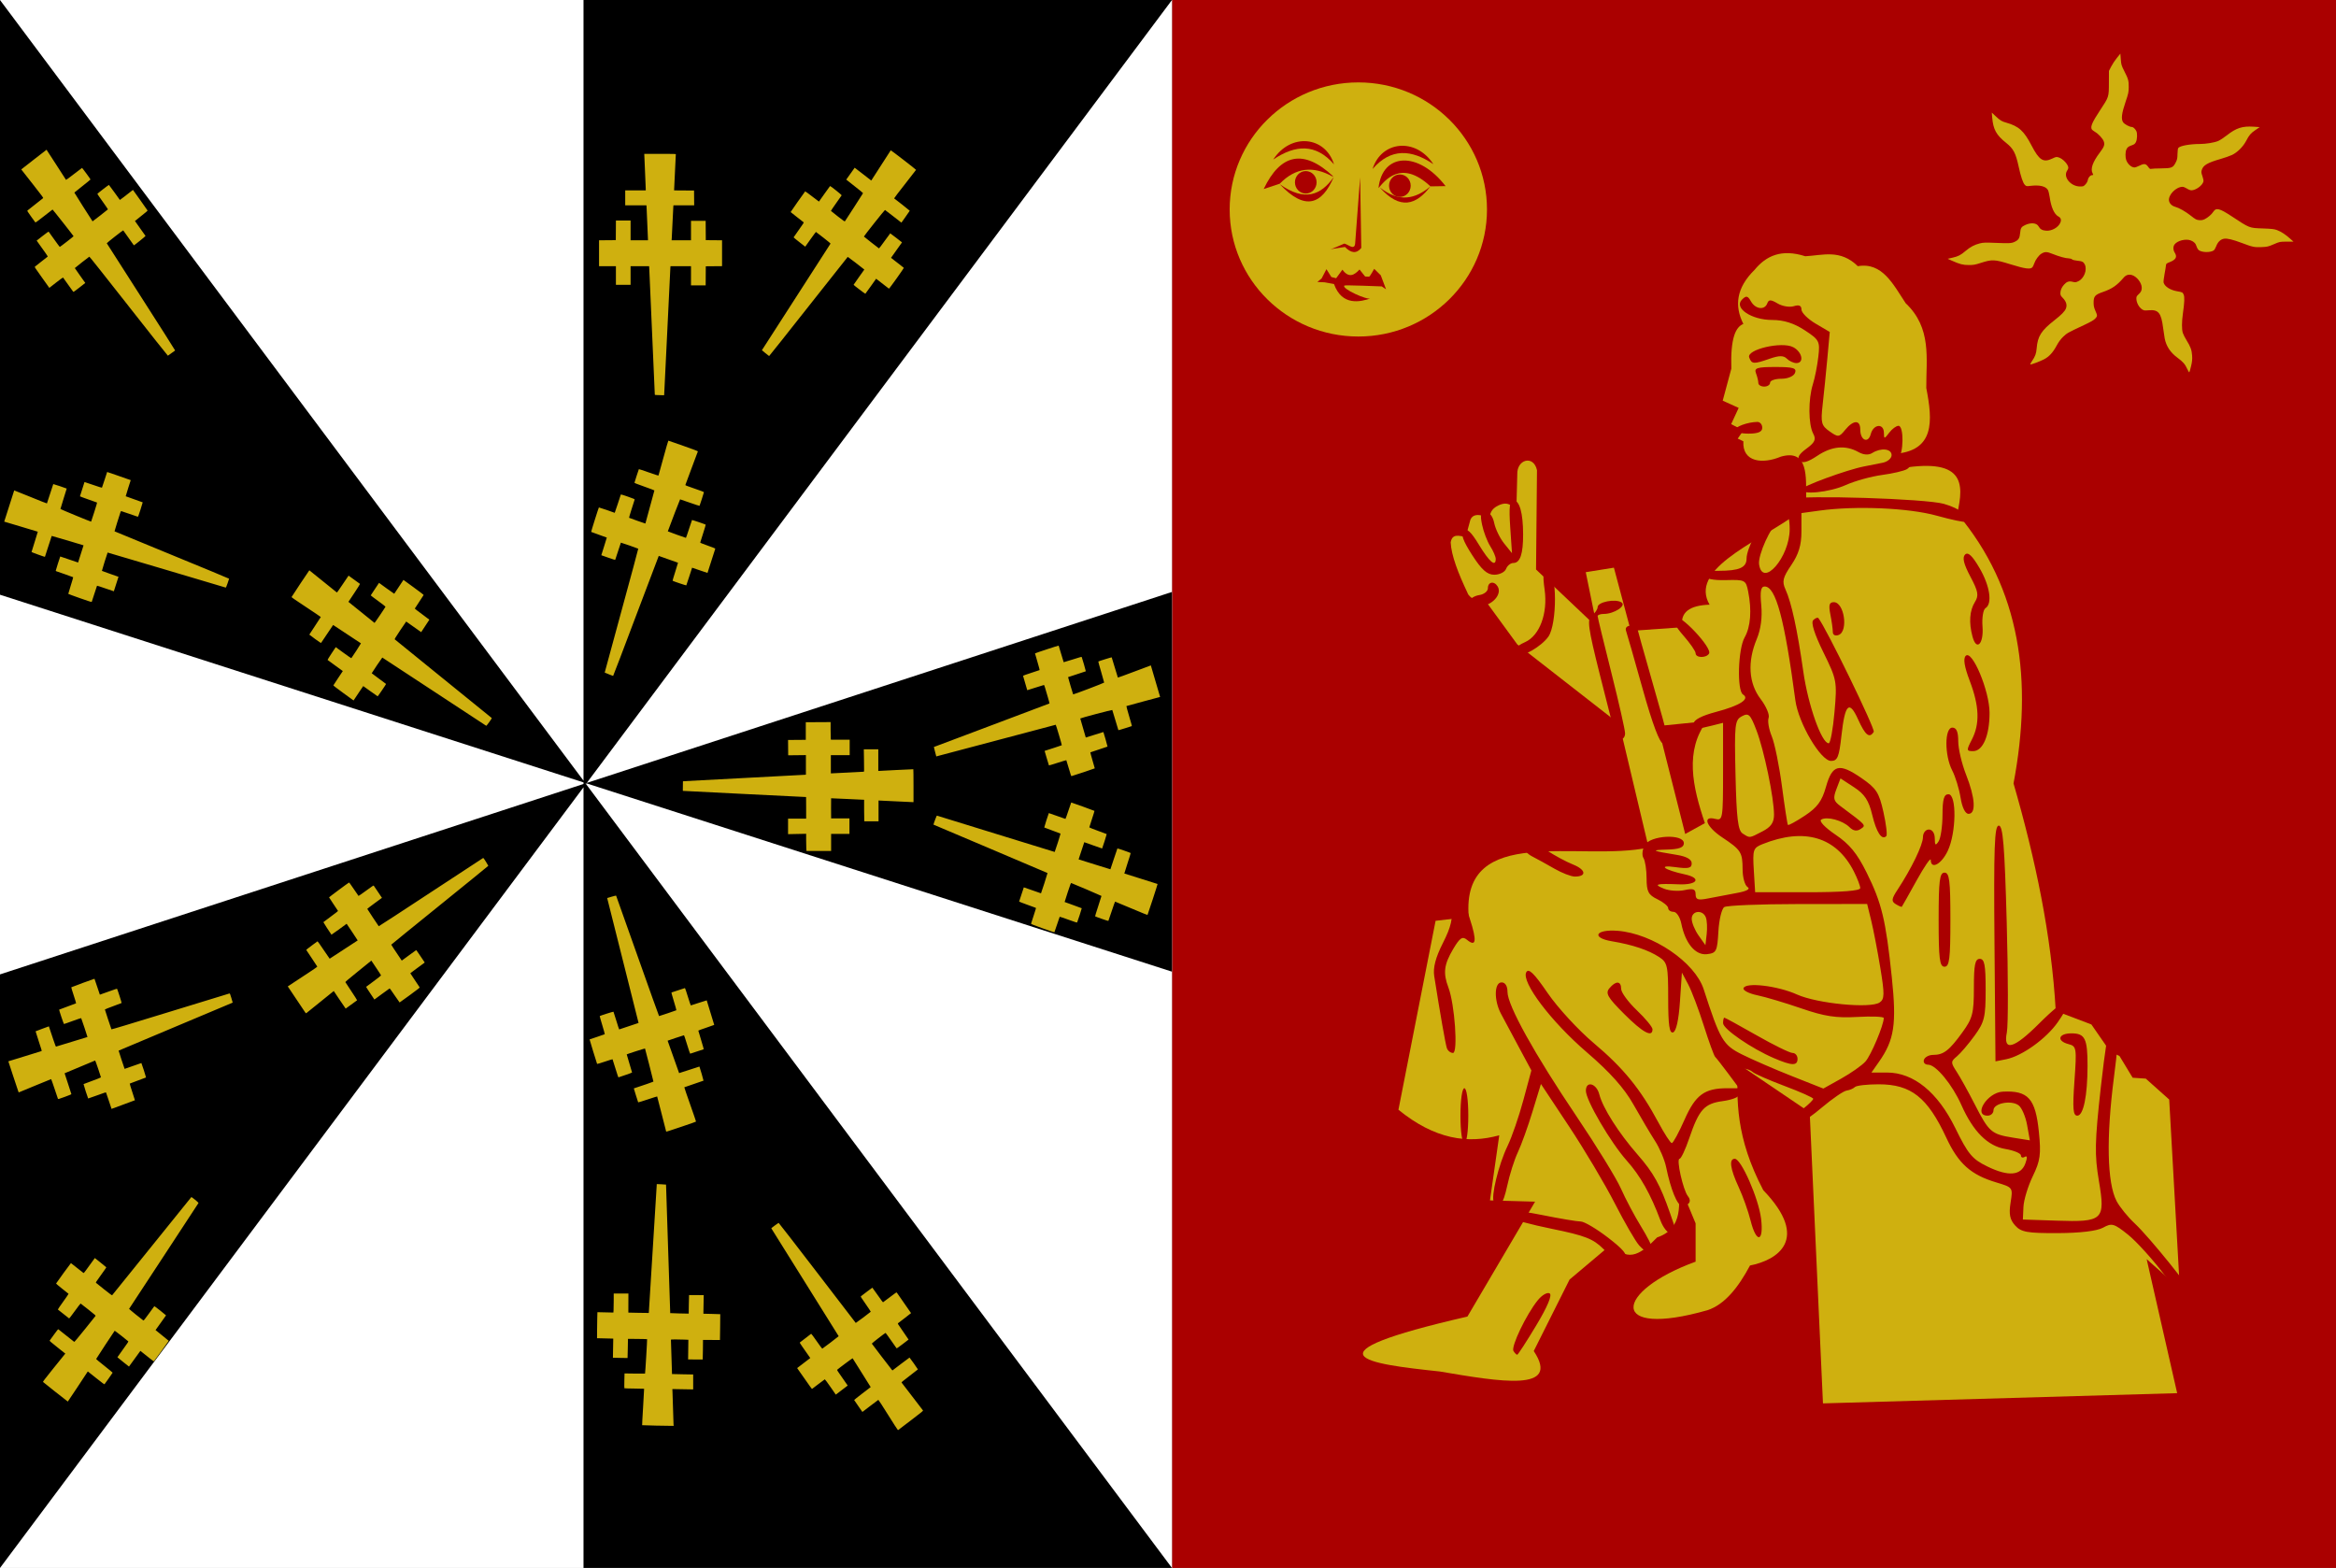 <?xml version="1.0" encoding="UTF-8" standalone="no"?>
<!-- Created with Inkscape (http://www.inkscape.org/) -->

<svg
   xmlns:dc="http://purl.org/dc/elements/1.1/"
   xmlns:cc="http://creativecommons.org/ns#"
   xmlns:rdf="http://www.w3.org/1999/02/22-rdf-syntax-ns#"
   xmlns:svg="http://www.w3.org/2000/svg"
   xmlns="http://www.w3.org/2000/svg"
   xmlns:sodipodi="http://sodipodi.sourceforge.net/DTD/sodipodi-0.dtd"
   xmlns:inkscape="http://www.inkscape.org/namespaces/inkscape"
   width="595.99"
   height="400.02"
   id="svg5616"
   version="1.1"
   inkscape:version="0.48.4 r9939"
   sodipodi:docname="Herne vlag.svg">
  <rect width="100%" height="100%" fill="#808080" stroke="none"/>
  <defs
     id="defs5618" />
  <sodipodi:namedview
     id="base"
     pagecolor="#ffffff"
     bordercolor="#666666"
     borderopacity="1.0"
     inkscape:pageopacity="0.0"
     inkscape:pageshadow="2"
     inkscape:zoom="1.4"
     inkscape:cx="451.46934"
     inkscape:cy="135.25131"
     inkscape:document-units="px"
     inkscape:current-layer="layer1"
     showgrid="false"
     fit-margin-top="0"
     fit-margin-left="0"
     fit-margin-right="0"
     fit-margin-bottom="0"
     inkscape:window-width="1600"
     inkscape:window-height="837"
     inkscape:window-x="-8"
     inkscape:window-y="-8"
     inkscape:window-maximized="1" />
  <g
     inkscape:label="Laag 1"
     inkscape:groupmode="layer"
     id="layer1"
     transform="translate(43.709,-155.209)">
    <rect
       style="fill:#aa0000;fill-opacity:1;stroke:none"
       id="rect4681"
       width="296.985"
       height="400.02"
       x="255.296"
       y="155.209" />
    <rect
       style="fill:#ffffff;fill-opacity:1;stroke:none"
       id="rect5191"
       width="299.005"
       height="400.02"
       x="-43.709"
       y="155.209" />
    <path
       style="fill:#cfb00f;fill-opacity:1;stroke:none"
       d="m 401.077,237.851 c -1.999,0.79 -3.315,3.686 -3.066,11.399 l -2.199,8.177 4.069,1.842 -1.915,4.145 3.111,1.612 -1.436,2.073 1.436,0.691 c -0.302,5.409 4.997,5.846 9.573,3.915 7.158,-2.037 6.372,5.41 6.462,10.594 l -3.59,4.836 c -10.412,7.07 -26.166,13.547 -21.061,22.34 -5.051,0.163 -7.631,1.911 -6.941,5.758 l -13.163,0.921 -4.308,-16.121 -7.18,1.152 2.872,14.049 -15.556,-14.739 0.239,-25.334 c -0.857,-3.939 -5.173,-2.786 -5.028,1.088 l 0,0.064 -0.239,9.212 c -1.075,-1.215 -2.078,-2.552 -4.547,-1.382 -2.039,0.966 -2.021,2.112 -2.393,3.224 -1.173,-0.462 -3.926,-1.681 -4.787,0.461 l -1.194,4.376 c -1.617,-0.277 -3.435,-0.989 -3.829,1.382 0.15,3.309 1.912,7.859 4.308,12.897 -0.134,-0.419 0.214,2.083 4.787,2.303 l 7.898,10.824 27.762,21.649 20.582,-2.073 c -5.635,7.546 -3.667,16.659 -0.479,26.024 l -5.026,2.764 -11.248,-44.449 -11.488,-8.521 13.402,56.425 c -17.334,3.771 -47.928,-6.344 -45.888,17.716 l -8.461,0.977 -9.477,48.204 c 9.275,7.565 17.722,8.755 25.723,6.514 l -2.369,16.611 11.508,0.326 -17.262,29.313 c -42.567,9.8 -25.762,12.02 -7.108,14.005 15.382,2.598 31.046,5.362 24.031,-5.211 l 9.138,-18.239 10.831,-9.12 c 4.244,5.35 7.889,2.048 11.508,-1.629 6.627,-2.224 5.942,-8.553 5.077,-14.982 l 4.739,11.399 0,9.771 c -20.897,7.599 -22.345,19.628 3.046,12.377 4.316,-1.424 7.788,-5.687 10.831,-11.4 6.947,-1.36 15.472,-6.651 3.385,-19.216 -7.086,-13.523 -6.834,-22.926 -6.431,-32.244 l 18.277,12.377 3.385,74.26 90.369,-2.606 -7.785,-34.199 8.461,7.491 -2.708,-48.204 -5.975,-5.333 -3.351,-0.23 -3.35,-5.527 -2.393,-1.152 -4.786,-6.909 -9.095,-3.455 c -1.093,-19.346 -5.175,-38.691 -10.77,-58.037 4.941,-26.14 1.88,-49.659 -14.36,-68.861 1.781,-7.768 1.949,-14.619 -15.796,-11.285 l -0.479,-3.915 c 10.65,-0.661 10.01,-8.424 8.376,-16.812 -0.046,-7.515 1.45,-15.3 -5.265,-21.649 -3.194,-4.83 -5.946,-10.512 -12.206,-9.443 -4.467,-4.387 -8.935,-2.771 -13.402,-2.533 -6.101,-1.954 -10.003,-0.099 -12.924,3.455 -4.692,4.606 -5.194,9.212 -2.872,13.818 z"
       id="path3477-6-9-1-5"
       inkscape:connector-curvature="0"
       sodipodi:nodetypes="cccccccccccccccccccccccccccccccccccccccccccccccccccccccccccccccccccccccccccccc" />
    <path
       sodipodi:type="arc"
       style="fill:#cfb00f;fill-opacity:1;stroke:none"
       id="path5428-9-3-2-4"
       sodipodi:cx="633.36566"
       sodipodi:cy="349.72925"
       sodipodi:rx="48.992397"
       sodipodi:ry="50.255089"
       d="m 682.358,349.729 c 0,27.755 -21.935,50.255 -48.992,50.255 -27.058,0 -48.992,-22.5 -48.992,-50.255 0,-27.755 21.935,-50.255 48.992,-50.255 27.058,0 48.992,22.5 48.992,50.255 z"
       transform="matrix(-0.67,0,0,0.645,727.199,-16.928)" />
    <path
       sodipodi:type="arc"
       style="fill:#aa0000;fill-opacity:1;stroke:none"
       id="path15350-6-1-6-0-1"
       sodipodi:cx="2794.8396"
       sodipodi:cy="1312.5319"
       sodipodi:rx="2.9357557"
       sodipodi:ry="2.9357557"
       d="m 2797.775,1312.532 c 0,1.621 -1.314,2.936 -2.936,2.936 -1.621,0 -2.936,-1.314 -2.936,-2.936 0,-1.621 1.314,-2.936 2.936,-2.936 1.621,0 2.936,1.314 2.936,2.936 z"
       transform="matrix(0.941,0,0,0.976,-2340.508,-1079.312)" />
    <path
       transform="matrix(0.941,0,0,0.976,-2340.27,-1078.942)"
       sodipodi:type="arc"
       style="fill:#aa0000;fill-opacity:1;stroke:none"
       id="path15352-8-9-0-5-2"
       sodipodi:cx="2793.2927"
       sodipodi:cy="1311.0798"
       sodipodi:rx="0.66291261"
       sodipodi:ry="0.66291261"
       d="m 2793.956,1311.08 c 0,0.366 -0.297,0.663 -0.663,0.663 -0.366,0 -0.663,-0.297 -0.663,-0.663 0,-0.366 0.297,-0.663 0.663,-0.663 0.366,0 0.663,0.297 0.663,0.663 z" />
    <path
       sodipodi:type="arc"
       style="fill:#aa0000;fill-opacity:1;stroke:none"
       id="path15350-8-8-2-4-8-3"
       sodipodi:cx="2794.8396"
       sodipodi:cy="1312.5319"
       sodipodi:rx="2.9357557"
       sodipodi:ry="2.9357557"
       d="m 2797.775,1312.532 c 0,1.621 -1.314,2.936 -2.936,2.936 -1.621,0 -2.936,-1.314 -2.936,-2.936 0,-1.621 1.314,-2.936 2.936,-2.936 1.621,0 2.936,1.314 2.936,2.936 z"
       transform="matrix(0.941,0,0,0.976,-2316.501,-1078.449)" />
    <path
       transform="matrix(0.941,0,0,0.976,-2315.878,-1078.326)"
       sodipodi:type="arc"
       style="fill:#aa0000;fill-opacity:1;stroke:none"
       id="path15352-0-4-8-9-3-4"
       sodipodi:cx="2793.2927"
       sodipodi:cy="1311.0798"
       sodipodi:rx="0.66291261"
       sodipodi:ry="0.66291261"
       d="m 2793.956,1311.08 c 0,0.366 -0.297,0.663 -0.663,0.663 -0.366,0 -0.663,-0.297 -0.663,-0.663 0,-0.366 0.297,-0.663 0.663,-0.663 0.366,0 0.663,0.297 0.663,0.663 z" />
    <path
       style="fill:#aa0000;fill-opacity:1;stroke:none"
       d="m 296.23,200.227 c -4.859,-2.716 -9.362,-2.334 -13.43,1.848 l -4.1,1.355 c 4.289,-8.972 10.151,-10.331 17.767,-3.204 l 0.06,-0.061 0,0"
       id="path15392-7-3-6-6-1"
       inkscape:connector-curvature="0"
       sodipodi:nodetypes="cccccc" />
    <path
       style="fill:#aa0000;fill-opacity:1;stroke:none"
       d="m 307.995,203.185 c 1.516,-1.712 5.652,-7.528 13.251,-0.431 l 3.862,-0.061 c -6.952,-9.023 -16.146,-8.561 -17.114,0.493 z"
       id="path15394-9-1-0-8-1"
       inkscape:connector-curvature="0"
       sodipodi:nodetypes="cccc" />
    <path
       style="fill:#aa0000;fill-opacity:1;stroke:none"
       d="m 296.646,197.147 c -4.655,-5.387 -9.904,-5.032 -15.509,-1.232 4.462,-6.871 13.277,-5.986 15.509,1.232 z"
       id="path15396-40-4-8-8-3"
       inkscape:connector-curvature="0"
       sodipodi:nodetypes="ccc" />
    <path
       style="fill:#aa0000;fill-opacity:1;stroke:none"
       d="m 306.48,198.325 c 4.655,-5.387 9.904,-5.032 15.509,-1.232 -4.462,-6.871 -13.277,-5.986 -15.509,1.232 z"
       id="path15396-4-7-3-2-6-8"
       inkscape:connector-curvature="0"
       sodipodi:nodetypes="ccc" />
    <path
       style="fill:#aa0000;fill-opacity:1;stroke:none"
       d="m 282.8,202.199 c 6.478,6.924 10.79,5.172 13.786,-1.848 -3.218,4.615 -7.41,6.401 -13.786,1.848 z"
       id="path15416-4-1-7-1-7"
       inkscape:connector-curvature="0"
       sodipodi:nodetypes="ccc" />
    <path
       style="fill:#aa0000;fill-opacity:1;stroke:none"
       d="m 308.292,203 c 4.938,3.961 9.121,2.998 12.954,-0.246 -3.622,4.768 -7.752,6.124 -12.954,0.246 z"
       id="path15418-8-0-4-6-4"
       inkscape:connector-curvature="0"
       sodipodi:nodetypes="ccc" />
    <path
       style="fill:#aa0000;fill-opacity:1;stroke:none"
       d="m 303.301,200.474 0.297,17.989 c -1.223,1.531 -2.62,1.344 -4.16,-0.246 0,0 -4.1,0.616 -3.803,0.616 0.297,0 3.625,-1.479 3.625,-1.479 1.052,0.201 2.737,1.997 2.793,-0.308 z"
       id="path15422-8-0-7-7-7"
       inkscape:connector-curvature="0"
       sodipodi:nodetypes="cccsccc" />
    <path
       style="fill:#aa0000;fill-opacity:1;stroke:none"
       d="m 293.488,226.231 -1.092,0.915 1.849,0.087 2.395,0.436 c 2.033,5.723 6.806,4.535 9.37,3.659 -0.768,0.568 -7.566,-2.5 -6.723,-3.267 0.042,-0.174 9.538,0.218 9.538,0.218 l 1.093,0.741 -1.345,-3.572 -1.681,-1.655 c 0,0 -1.092,2.004 -1.303,2.004 -0.21,0 -1.008,-0.044 -1.008,-0.044 l -1.429,-1.786 c -1.33,1.415 -2.708,2.301 -4.37,0.044 l -1.597,2.178 -1.218,-0.305 -1.261,-2.004 z"
       id="path15426-2-9-0-4-9"
       inkscape:connector-curvature="0"
       sodipodi:nodetypes="ccccccccccsccccccc" />
    <path
       style="fill:#000000;stroke:none"
       d="m -43.709,155.209 0,151.725 299.008,96.167 0,-96.874 -299.008,97.571 0,151.432 299.008,-400.02 -150.09,0 -0.047,0 0,400.02 150.137,0 z"
       id="path5365"
       inkscape:connector-curvature="0" />
    <path
       style="fill:#aa0000;fill-opacity:1"
       d="m 342.424,499.874 c -0.674,-1.091 3.276,-9.333 6.21,-12.956 1.069,-1.32 2.429,-2.099 3.024,-1.732 0.689,0.426 -0.55,3.38 -3.422,8.159 -2.476,4.12 -4.663,7.491 -4.86,7.491 -0.196,0 -0.625,-0.433 -0.952,-0.963 z m 166.189,-19.285 c -3.008,-3.989 -7.236,-8.666 -9.395,-10.393 -3.591,-2.873 -4.133,-3.025 -6.371,-1.785 -1.537,0.851 -5.824,1.368 -11.541,1.39 -7.813,0.03 -9.347,-0.243 -10.882,-1.939 -1.356,-1.498 -1.638,-2.908 -1.168,-5.846 0.615,-3.847 0.592,-3.879 -3.618,-5.138 -6.53,-1.953 -9.696,-4.784 -12.791,-11.435 -4.794,-10.302 -8.982,-13.606 -17.244,-13.606 -2.953,0 -5.681,0.313 -6.064,0.696 -0.383,0.383 -1.339,0.79 -2.125,0.905 -0.786,0.115 -3.615,2.052 -6.285,4.304 -4.71,3.971 -7.227,5.075 -7.227,3.167 0,-0.51 1.125,-1.812 2.5,-2.894 1.375,-1.082 2.5,-2.2 2.5,-2.485 0,-0.285 -3.263,-1.744 -7.25,-3.241 -3.987,-1.497 -7.678,-3.111 -8.2,-3.587 -0.522,-0.476 -1.588,-0.865 -2.369,-0.865 -0.992,0 -0.629,1.035 1.204,3.439 2.646,3.469 1.992,5.95 -0.929,3.525 -0.815,-0.677 -1.456,-0.772 -1.456,-0.218 0,0.545 -1.835,1.237 -4.078,1.538 -4.694,0.63 -6.058,2.14 -8.55,9.466 -0.982,2.888 -2.095,5.25 -2.473,5.25 -0.893,0 0.921,8.078 2.144,9.553 1.026,1.236 0.279,2.447 -1.51,2.447 -1.184,0 -2.89,-4.146 -4.055,-9.857 -0.377,-1.847 -1.651,-4.857 -2.832,-6.689 -1.181,-1.832 -3.668,-6.03 -5.528,-9.327 -2.348,-4.164 -5.971,-8.219 -11.859,-13.275 -9.161,-7.864 -16.829,-18.011 -15.46,-20.458 0.604,-1.079 1.994,0.281 5.451,5.329 2.553,3.727 7.849,9.477 11.77,12.777 7.561,6.364 11.911,11.707 16.486,20.25 1.546,2.888 3.084,5.25 3.417,5.25 0.333,0 1.796,-2.696 3.253,-5.991 2.8,-6.336 5.085,-8.009 10.94,-8.009 l 2.986,0 -2.795,-3.75 c -1.537,-2.062 -3.034,-3.975 -3.326,-4.25 -0.292,-0.275 -1.601,-3.875 -2.908,-8 -1.307,-4.125 -3.096,-8.85 -3.975,-10.5 l -1.598,-3 -0.5,7.421 c -0.315,4.668 -0.964,7.574 -1.75,7.833 -0.938,0.309 -1.25,-1.847 -1.25,-8.648 0,-8.345 -0.181,-9.179 -2.295,-10.564 -2.735,-1.792 -6.812,-3.157 -12.02,-4.023 -5.418,-0.901 -4.257,-3.116 1.405,-2.681 8.963,0.689 19.735,8.008 21.971,14.927 4.166,12.894 4.933,14.199 9.769,16.619 2.568,1.285 8.289,3.77 12.713,5.52 l 8.044,3.183 4.549,-2.542 c 2.502,-1.398 5.282,-3.353 6.179,-4.344 1.429,-1.578 4.683,-9.301 4.683,-11.111 0,-0.361 -3.055,-0.484 -6.79,-0.273 -5.39,0.305 -8.328,-0.146 -14.25,-2.186 -4.103,-1.413 -9.164,-2.921 -11.245,-3.351 -2.082,-0.43 -3.656,-1.231 -3.5,-1.781 0.46,-1.616 8.63,-0.664 13.649,1.589 5.183,2.328 18.744,3.634 21.091,2.032 1.252,-0.855 1.276,-2.086 0.172,-8.807 -0.706,-4.298 -1.752,-9.726 -2.324,-12.064 l -1.04,-4.25 -17.631,0.015 c -9.697,0.008 -18.167,0.356 -18.821,0.772 -0.654,0.416 -1.329,3.222 -1.5,6.235 -0.287,5.062 -0.508,5.501 -2.911,5.78 -2.943,0.342 -5.539,-2.751 -6.55,-7.806 -0.33,-1.648 -1.218,-2.996 -1.974,-2.996 -0.756,0 -1.375,-0.425 -1.375,-0.945 0,-0.52 -1.238,-1.54 -2.75,-2.267 -2.316,-1.113 -2.751,-1.951 -2.759,-5.305 0,-2.19 -0.363,-4.536 -0.796,-5.212 -0.433,-0.676 -0.301,-2.139 0.294,-3.25 1.374,-2.566 10.011,-3.016 10.011,-0.521 0,1.08 -1.19,1.532 -4.25,1.616 -4.354,0.119 -4.026,0.298 2.5,1.363 2.448,0.399 3.75,1.147 3.75,2.154 0,1.241 -0.832,1.427 -4.25,0.953 -4.575,-0.634 -2.732,0.738 2.5,1.861 4.32,0.927 3.257,2.723 -1.5,2.535 -5.881,-0.233 -6.638,-0.011 -3.811,1.118 1.342,0.536 3.704,0.697 5.25,0.357 2.217,-0.487 2.811,-0.26 2.811,1.076 0,1.377 0.606,1.571 3.25,1.039 1.788,-0.359 5.05,-0.979 7.25,-1.377 2.547,-0.461 3.546,-1.013 2.75,-1.519 -0.688,-0.437 -1.257,-2.456 -1.265,-4.486 -0.018,-4.404 -0.383,-4.976 -5.228,-8.2 -4.052,-2.696 -5.131,-5.584 -1.757,-4.701 1.921,0.502 2,0.031 2,-11.992 l 0,-12.515 -2.731,0.686 c -4.478,1.124 -4.769,1.096 -4.769,-0.463 0,-0.975 1.984,-2.02 5.707,-3.007 6.14,-1.627 8.732,-3.301 6.881,-4.445 -1.571,-0.971 -1.27,-11.611 0.413,-14.554 1.537,-2.688 1.862,-6.94 0.899,-11.755 -0.577,-2.887 -0.8,-3 -5.646,-2.875 -3.237,0.083 -5.202,-0.318 -5.482,-1.12 -0.302,-0.865 0.797,-1.25 3.564,-1.25 5.313,0 7.165,-0.813 7.165,-3.147 0,-2.462 3.348,-9.067 5.503,-10.856 1.4,-1.162 1.784,-1.152 2.541,0.067 0.544,0.876 0.504,1.569 -0.103,1.778 -1.645,0.566 -5.083,8.153 -4.751,10.485 0.878,6.168 7.809,-1.797 7.809,-8.975 0,-2.394 -0.45,-4.352 -1,-4.352 -1.727,0 -1.087,-2.842 0.75,-3.329 3.948,-1.047 34.914,-0.072 39.585,1.245 4.192,1.183 6.771,3.311 5.524,4.558 -0.213,0.213 -3.522,-0.481 -7.352,-1.543 -7.146,-1.981 -20.603,-2.565 -29.868,-1.295 l -4.64,0.636 0,4.725 c 0,3.431 -0.707,5.767 -2.584,8.532 -2.169,3.196 -2.408,4.194 -1.488,6.214 1.536,3.372 3.023,10.221 4.554,20.979 1.218,8.559 4.662,18.278 6.478,18.278 0.43,0 1.096,-3.602 1.48,-8.004 0.679,-7.787 0.602,-8.2 -2.848,-15.223 -2.267,-4.614 -3.2,-7.566 -2.586,-8.18 0.528,-0.528 1.121,-0.765 1.317,-0.527 1.891,2.298 14.56,28.313 14.128,29.012 -1.081,1.749 -2.154,0.908 -3.967,-3.111 -2.295,-5.09 -3.377,-4.046 -4.279,4.127 -0.599,5.428 -1.002,6.407 -2.644,6.407 -2.65,0 -8.335,-9.655 -9.108,-15.469 -2.762,-20.779 -4.989,-29.031 -7.833,-29.031 -0.982,0 -1.208,1.243 -0.868,4.779 0.295,3.074 -0.114,6.149 -1.147,8.622 -2.428,5.811 -2.076,11.294 0.982,15.304 1.423,1.866 2.342,4.035 2.041,4.82 -0.301,0.785 0.061,2.9 0.804,4.701 0.743,1.801 1.915,7.55 2.604,12.774 0.689,5.225 1.371,9.646 1.516,9.825 0.145,0.179 2.093,-0.886 4.33,-2.366 3.173,-2.1 4.354,-3.708 5.373,-7.317 1.624,-5.752 3.36,-6.19 9.04,-2.282 3.815,2.625 4.51,3.694 5.618,8.645 0.696,3.108 1.029,5.885 0.742,6.173 -1.148,1.148 -2.512,-0.909 -3.598,-5.425 -0.887,-3.687 -1.923,-5.262 -4.617,-7.023 l -3.474,-2.27 -1.049,2.758 c -0.887,2.333 -0.736,2.991 0.982,4.27 6.788,5.056 6.657,4.907 5.189,5.887 -0.95,0.635 -1.872,0.483 -2.82,-0.464 -1.74,-1.74 -5.787,-2.826 -7.224,-1.938 -0.607,0.375 0.97,2.037 3.649,3.844 3.572,2.41 5.502,4.762 7.945,9.683 3.853,7.762 4.886,12.055 6.42,26.71 1.252,11.953 0.642,15.971 -3.265,21.54 l -1.929,2.75 3.955,0 c 6.787,0 12.949,5.005 17.434,14.162 3.275,6.685 4.323,7.938 8.218,9.824 5.347,2.589 8.511,2.331 9.656,-0.787 0.539,-1.466 0.487,-2.079 -0.141,-1.691 -0.543,0.335 -0.987,0.173 -0.987,-0.361 0,-0.534 -1.792,-1.274 -3.983,-1.644 -4.52,-0.764 -8.195,-4.441 -11.203,-11.208 -2.32,-5.221 -6.503,-10.295 -8.487,-10.295 -0.822,0 -1.305,-0.562 -1.073,-1.25 0.232,-0.688 1.282,-1.25 2.333,-1.25 2.678,0 4.11,-1.101 7.478,-5.75 2.612,-3.605 2.934,-4.857 2.934,-11.4 0,-5.867 0.303,-7.35 1.5,-7.35 1.206,0 1.5,1.539 1.5,7.85 0,7.035 -0.294,8.255 -2.833,11.75 -1.558,2.145 -3.593,4.526 -4.522,5.291 -1.571,1.294 -1.574,1.567 -0.047,3.897 0.903,1.378 2.979,5.119 4.614,8.312 3.623,7.079 4.255,7.631 9.729,8.506 l 4.34,0.694 -0.702,-3.9 c -0.386,-2.145 -1.35,-4.4 -2.141,-5.011 -1.862,-1.438 -6.436,-0.566 -6.436,1.228 0,0.761 -0.675,1.383 -1.5,1.383 -3.788,0 -0.1,-5.905 3.821,-6.118 6.518,-0.354 8.398,1.734 9.263,10.285 0.579,5.721 0.357,7.322 -1.562,11.286 -1.23,2.54 -2.3,6.065 -2.38,7.833 l -0.144,3.214 8.51,0.285 c 11.988,0.402 12.565,-0.135 10.886,-10.13 -1.125,-6.697 -1.06,-9.893 0.492,-23.942 0.985,-8.918 2.161,-16.602 2.614,-17.077 2.243,-2.351 2.433,1.411 0.735,14.545 -1.993,15.416 -1.751,26.978 0.663,31.598 0.781,1.496 2.869,4.07 4.638,5.72 3.78,3.524 14.961,17.408 14.961,18.577 0,2.832 -2.534,0.981 -7.288,-5.324 z M 391.507,389.252 c -0.78,-2.032 -3.606,-1.749 -3.606,0.362 0,0.978 0.787,2.89 1.75,4.25 l 1.75,2.473 0.325,-2.834 c 0.178,-1.559 0.08,-3.471 -0.219,-4.25 z m 39.394,-7.465 c 0,-0.577 -0.732,-2.49 -1.627,-4.25 -4.497,-8.844 -12.634,-11.263 -23.373,-6.947 -2.317,0.931 -2.475,1.417 -2.157,6.626 l 0.343,5.621 13.408,0 c 8.694,0 13.407,-0.369 13.407,-1.05 z m -24.95,-14.476 c 2.172,-1.123 2.95,-2.244 2.949,-4.25 0,-4.283 -2.523,-16.413 -4.473,-21.518 -1.571,-4.113 -1.996,-4.524 -3.724,-3.6 -1.816,0.972 -1.928,2.005 -1.626,15.007 0.257,11.07 0.635,14.16 1.824,14.91 1.907,1.203 1.597,1.237 5.05,-0.549 z M 365.321,473.796 c -2.535,-2.535 -4.695,-3.378 -12.981,-5.064 -5.467,-1.113 -10.36,-2.437 -10.873,-2.942 -1.987,-1.956 0.664,-2.138 8.412,-0.577 4.434,0.893 8.799,1.625 9.7,1.625 0.901,0 4.064,1.872 7.03,4.16 3.878,2.992 5.027,4.392 4.092,4.985 -1.897,1.204 -2.053,1.14 -5.379,-2.186 z m 9.195,-0.831 c -0.932,-1.03 -3.738,-5.867 -6.236,-10.75 -2.498,-4.883 -7.76,-13.734 -11.694,-19.669 l -7.153,-10.791 -2.146,7.029 c -1.181,3.866 -2.866,8.547 -3.747,10.401 -0.88,1.855 -2.096,5.685 -2.703,8.512 -1.052,4.904 -2.135,6.245 -3.396,4.205 -0.827,-1.338 1.173,-9.567 3.491,-14.367 1.087,-2.249 2.895,-7.498 4.019,-11.664 l 2.044,-7.575 -3.214,-5.98 c -1.768,-3.289 -3.811,-7.105 -4.541,-8.48 -1.83,-3.446 -1.739,-8 0.16,-8 0.921,0 1.5,0.936 1.5,2.423 0,3.437 6.878,15.835 17.617,31.757 5.075,7.524 10.171,15.813 11.324,18.421 1.153,2.607 3.438,6.921 5.078,9.585 1.639,2.664 2.981,5.287 2.981,5.829 0,1.556 -1.538,1.153 -3.385,-0.887 z m 28.403,-6.378 c -0.583,-2.337 -1.95,-6.175 -3.038,-8.527 -2.175,-4.699 -2.518,-7.223 -0.982,-7.223 1.624,0 6.067,10.116 6.697,15.25 0.746,6.071 -1.198,6.434 -2.677,0.5 z m -22.987,0 c -2.51,-6.731 -5.122,-11.374 -8.577,-15.25 -4.13,-4.632 -10.454,-15.429 -10.454,-17.846 0,-2.645 2.719,-1.908 3.432,0.929 0.858,3.418 4.961,9.87 9.767,15.357 4.071,4.648 5.743,7.666 8.277,14.936 1.85,5.307 1.845,5.124 0.146,5.124 -0.758,0 -1.924,-1.462 -2.591,-3.25 z m -51.031,-26.75 c 0,-4 0.429,-7 1,-7 0.571,0 1,3 1,7 0,4 -0.429,7 -1,7 -0.571,0 -1,-3 -1,-7 z m 156.65,-8.847 c 0.6,-8.455 0.533,-8.872 -1.511,-9.406 -3.137,-0.82 -2.608,-2.747 0.754,-2.747 3.448,0 4.111,1.348 4.096,8.332 -0.016,7.649 -1.05,12.668 -2.609,12.668 -1.089,0 -1.234,-1.752 -0.73,-8.847 z m -76.65,-5.817 c -5.766,-2.473 -13,-7.448 -13,-8.94 0,-0.768 0.148,-1.396 0.329,-1.396 0.181,0 3.883,2.025 8.226,4.5 4.343,2.475 8.47,4.5 9.171,4.5 0.701,0 1.274,0.675 1.274,1.5 0,1.833 -1.434,1.794 -6,-0.164 z m 56.249,-29.262 c -0.205,-24.644 -0.01,-30.074 1.094,-30.074 1.071,0 1.484,5.028 2.029,24.75 0.376,13.613 0.391,26.212 0.031,28 -0.997,4.964 1.77,4.208 8.227,-2.25 7.378,-7.378 9.769,-7.569 4.788,-0.383 -2.919,4.212 -9.125,8.675 -13.192,9.486 l -2.727,0.544 -0.251,-30.074 z M 325.426,422.587 c -0.361,-1.096 -1.687,-8.651 -3.219,-18.352 -0.337,-2.133 0.353,-4.766 2.212,-8.433 2.103,-4.151 2.594,-6.287 2.215,-9.648 -0.369,-3.277 -0.147,-4.317 0.922,-4.317 0.775,0 1.548,0.562 1.719,1.25 0.171,0.688 1.09,3.654 2.043,6.593 1.818,5.607 1.579,7.228 -0.777,5.273 -1.138,-0.944 -1.817,-0.479 -3.524,2.415 -2.325,3.94 -2.587,6.098 -1.188,9.778 1.612,4.239 2.485,16.692 1.171,16.692 -0.638,0 -1.346,-0.562 -1.573,-1.25 z m 45.2,-8.739 c -4.184,-4.184 -4.787,-5.233 -3.735,-6.5 1.648,-1.986 3.009,-1.921 3.009,0.144 0,0.91 1.8,3.367 4,5.46 2.2,2.093 4,4.273 4,4.845 0,2.195 -2.473,0.853 -7.275,-3.949 z m 80.275,-24.011 c 0,-10 0.25,-12 1.5,-12 1.25,0 1.5,2 1.5,12 0,10 -0.25,12 -1.5,12 -1.25,0 -1.5,-2 -1.5,-12 z m -10.95,-3.969 c -1.159,-0.716 -1.078,-1.335 0.479,-3.696 3.519,-5.332 6.471,-11.44 6.471,-13.388 0,-1.071 0.675,-1.947 1.5,-1.947 0.884,0 1.506,0.923 1.515,2.25 0.012,1.819 0.201,1.963 0.985,0.75 0.533,-0.825 0.976,-3.862 0.985,-6.75 0.012,-3.993 0.374,-5.25 1.515,-5.25 2.136,0 2.01,9.863 -0.185,14.466 -1.631,3.421 -4.303,4.831 -4.326,2.284 -0.01,-0.688 -1.631,1.675 -3.611,5.25 -1.98,3.575 -3.675,6.588 -3.768,6.696 -0.092,0.108 -0.794,-0.192 -1.56,-0.665 z m -87.066,-9.037 c -1.916,-1.103 -4.497,-2.526 -5.734,-3.161 -2.412,-1.237 -3.077,-3.833 -0.982,-3.833 0.697,0 2.835,1.042 4.75,2.316 1.915,1.274 4.939,2.901 6.719,3.616 3.291,1.322 3.54,3.068 0.438,3.068 -0.939,0 -3.275,-0.903 -5.191,-2.006 z m 103.615,-18.099 c -0.361,-2.258 -1.319,-5.385 -2.128,-6.95 -1.995,-3.858 -1.977,-10.945 0.029,-10.945 1.045,0 1.5,1.051 1.5,3.463 0,1.905 0.9,5.746 2,8.537 2.336,5.926 2.592,10 0.628,10 -0.834,0 -1.63,-1.612 -2.029,-4.105 z m 2.875,-14.845 c 2.075,-4.012 1.916,-8.521 -0.527,-14.948 -1.395,-3.67 -1.725,-5.724 -1.031,-6.418 1.633,-1.633 6.063,8.956 6.074,14.519 0.012,5.786 -1.698,9.797 -4.176,9.797 -1.744,0 -1.766,-0.192 -0.34,-2.95 z M 375.419,331.087 c -2.115,-7.562 -4.045,-14.312 -4.289,-15 -0.244,-0.688 0.28,-1.25 1.164,-1.25 0.884,0 1.607,0.113 1.607,0.252 0,0.138 1.8,6.55 4,14.248 4.524,15.829 4.467,15.5 2.682,15.5 -0.84,0 -2.712,-4.984 -5.164,-13.75 z m -7.016,11.5 c -0.239,-0.688 -2.011,-7.55 -3.938,-15.25 -3.035,-12.125 -3.307,-14.149 -2.034,-15.11 0.808,-0.611 1.47,-1.571 1.47,-2.133 0,-1.3 4.481,-2.195 6.071,-1.213 1.365,0.843 -1.855,2.956 -4.505,2.956 -0.861,0 -1.566,0.248 -1.566,0.551 0,0.303 1.575,6.805 3.5,14.449 1.925,7.644 3.5,14.596 3.5,15.449 0,1.852 -1.879,2.079 -2.497,0.301 z m -24.876,-20.457 c -1.149,-1.149 -0.649,-1.962 1.925,-3.135 3.662,-1.668 5.752,-7.311 4.928,-13.303 -0.558,-4.055 -0.405,-4.855 0.926,-4.855 2.26,0 2.287,13.565 0.033,16.783 -1.764,2.519 -6.861,5.461 -7.812,4.51 z m 45.373,-0.259 c 0,-0.531 -1.417,-2.579 -3.149,-4.551 -2.119,-2.414 -2.819,-3.916 -2.139,-4.596 1.164,-1.164 9.607,7.786 8.712,9.235 -0.734,1.188 -3.425,1.119 -3.425,-0.087 z m 70.641,-4.244 c -0.96,-3.585 -0.751,-6.642 0.604,-8.811 1.048,-1.679 0.866,-2.708 -1.16,-6.526 -1.694,-3.192 -2.091,-4.847 -1.345,-5.593 0.746,-0.746 1.829,0.253 3.66,3.378 2.695,4.598 3.379,9.163 1.544,10.297 -0.581,0.359 -0.919,2.478 -0.75,4.708 0.336,4.44 -1.543,6.316 -2.552,2.548 z m -35.641,-1.197 c 0,-0.739 -0.281,-2.75 -0.625,-4.469 -0.479,-2.395 -0.273,-3.125 0.883,-3.125 2.658,0 3.756,7.397 1.242,8.362 -0.875,0.336 -1.5,0.015 -1.5,-0.768 z m -92.755,-7.844 c 0.226,-0.688 1.389,-1.394 2.583,-1.57 1.194,-0.176 2.172,-0.963 2.172,-1.75 0,-1.631 1.581,-1.918 2.487,-0.451 1.251,2.024 -1.498,5.021 -4.606,5.021 -1.991,0 -2.905,-0.433 -2.636,-1.25 z m 0.718,-11.808 c -2.34,-3.647 -2.942,-5.362 -2.157,-6.147 0.785,-0.785 1.871,0.199 3.892,3.527 2.704,4.452 4.303,5.806 4.303,3.643 0,-0.569 -0.631,-2.032 -1.402,-3.25 -0.771,-1.218 -1.707,-3.677 -2.079,-5.465 -0.542,-2.598 -0.356,-3.25 0.927,-3.25 0.955,0 1.83,1.127 2.161,2.782 0.306,1.53 1.453,3.893 2.548,5.25 l 1.992,2.468 -0.458,-6.75 c -0.341,-5.026 -0.134,-6.75 0.81,-6.75 1.561,0 2.47,3.167 2.488,8.668 0.016,5.032 -0.763,7.332 -2.486,7.332 -0.707,0 -1.545,0.675 -1.862,1.5 -0.317,0.825 -1.668,1.5 -3.003,1.5 -1.822,0 -3.237,-1.262 -5.673,-5.058 z m 84.037,-16.697 c 0,-0.776 11.529,-5.013 16,-5.881 1.375,-0.267 3.513,-0.691 4.75,-0.943 1.238,-0.252 2.25,-1.125 2.25,-1.939 0,-1.649 -2.72,-1.943 -4.946,-0.535 -0.912,0.577 -2.205,0.489 -3.5,-0.238 -3.292,-1.848 -6.8,-1.53 -10.517,0.953 -2.419,1.617 -3.776,1.996 -4.5,1.26 -0.72,-0.732 -0.198,-1.669 1.706,-3.065 2.208,-1.619 2.55,-2.373 1.75,-3.867 -1.245,-2.327 -1.284,-8.772 -0.075,-12.588 0.505,-1.595 1.131,-4.764 1.391,-7.043 0.447,-3.926 0.263,-4.281 -3.508,-6.75 -2.729,-1.787 -5.332,-2.606 -8.28,-2.606 -5.279,0 -9.822,-3.052 -7.709,-5.179 1.087,-1.094 1.482,-1.02 2.3,0.429 1.146,2.031 3.517,2.315 4.174,0.5 0.359,-0.992 0.905,-0.983 2.646,0.048 1.206,0.714 3.065,1.021 4.131,0.683 1.316,-0.418 1.938,-0.144 1.938,0.854 0,0.808 1.625,2.427 3.611,3.599 l 3.611,2.131 -0.616,6.718 c -0.339,3.695 -0.879,9.027 -1.2,11.85 -0.522,4.589 -0.336,5.306 1.755,6.781 2.206,1.556 2.433,1.534 3.999,-0.381 2.098,-2.566 3.84,-2.607 3.84,-0.09 0,2.779 2.031,3.656 2.684,1.16 0.663,-2.537 3.303,-2.813 3.348,-0.351 0.03,1.667 0.095,1.667 1.36,0 0.731,-0.963 1.796,-1.75 2.368,-1.75 1.42,0 1.325,7.293 -0.109,8.344 -0.726,0.533 -0.517,0.641 0.567,0.294 2.131,-0.683 3.526,1.284 1.708,2.408 -0.732,0.452 -3.602,1.126 -6.378,1.498 -2.776,0.372 -6.936,1.527 -9.243,2.566 -4.156,1.872 -11.305,2.589 -11.305,1.134 z m -17,-15.128 c 0,-0.869 3.301,-2.076 5.75,-2.103 0.688,-0.008 1.25,0.661 1.25,1.486 0,1.048 -1.056,1.5 -3.5,1.5 -1.925,0 -3.5,-0.398 -3.5,-0.883 z m 6,-12.035 c 0,-0.505 -0.273,-1.63 -0.607,-2.5 -0.509,-1.326 0.295,-1.582 4.969,-1.582 4.545,0 5.469,0.277 5,1.5 -0.328,0.855 -1.819,1.5 -3.469,1.5 -1.591,0 -2.893,0.45 -2.893,1 0,0.55 -0.675,1 -1.5,1 -0.825,0 -1.5,-0.413 -1.5,-0.918 z m -2.329,-6.497 c -0.785,-2.046 8.347,-4.18 11.246,-2.629 2.295,1.228 2.841,4.045 0.783,4.045 -0.715,0 -1.806,-0.506 -2.424,-1.124 -0.832,-0.832 -1.962,-0.832 -4.349,0 -4.138,1.443 -4.6,1.417 -5.256,-0.291 z"
       id="path5503"
       inkscape:connector-curvature="0" />
    <path
       style="fill:#cfb00f;fill-opacity:1"
       d="m 514.339,249.363 c -0.543,-1.214 -1.098,-1.858 -2.477,-2.869 -1.825,-1.339 -2.889,-2.938 -3.285,-4.94 -0.098,-0.494 -0.28,-1.707 -0.405,-2.695 -0.484,-3.829 -1.192,-4.702 -3.645,-4.494 -1.112,0.095 -1.262,0.074 -1.728,-0.238 -0.817,-0.546 -1.428,-1.697 -1.449,-2.729 -0.01,-0.472 0.084,-0.665 0.505,-1.047 0.677,-0.615 0.865,-0.992 0.865,-1.736 0,-1.272 -1.328,-2.947 -2.58,-3.254 -0.805,-0.197 -1.457,0.019 -2.018,0.668 -1.74,2.016 -2.955,2.853 -5.343,3.684 -2.001,0.696 -2.342,1.097 -2.337,2.743 0,0.754 0.106,1.25 0.398,1.915 0.605,1.378 0.607,1.463 0.043,2.09 -0.371,0.412 -1.132,0.854 -2.892,1.679 -4.185,1.962 -4.329,2.042 -5.295,2.965 -0.653,0.623 -1.166,1.316 -1.678,2.266 -0.972,1.803 -1.95,2.858 -3.274,3.53 -1.112,0.565 -3.23,1.35 -3.449,1.278 -0.072,-0.023 0.119,-0.405 0.424,-0.847 0.828,-1.198 1.088,-1.907 1.195,-3.251 0.246,-3.081 1.166,-4.534 4.541,-7.171 1.784,-1.394 2.641,-2.27 2.922,-2.99 0.36,-0.923 0.078,-1.815 -0.88,-2.791 -0.436,-0.444 -0.537,-0.661 -0.53,-1.141 0.011,-0.758 0.324,-1.483 0.929,-2.156 0.7,-0.777 1.253,-0.962 2.184,-0.729 0.688,0.172 0.811,0.159 1.46,-0.147 1.468,-0.693 2.322,-2.901 1.652,-4.277 -0.326,-0.669 -0.679,-0.844 -1.939,-0.962 -0.627,-0.059 -1.148,-0.194 -1.317,-0.343 -0.154,-0.135 -0.52,-0.246 -0.815,-0.246 -0.773,0 -2.475,-0.465 -4.088,-1.116 -1.529,-0.618 -1.99,-0.631 -2.907,-0.086 -0.656,0.39 -1.512,1.549 -1.825,2.474 -0.14,0.412 -0.353,0.859 -0.474,0.994 -0.522,0.585 -1.855,0.404 -5.612,-0.762 -4.04,-1.254 -4.657,-1.283 -7.562,-0.346 -1.448,0.467 -1.886,0.544 -3.07,0.54 -1.487,-0.005 -2.297,-0.214 -4.298,-1.111 l -1.075,-0.481 1.189,-0.274 c 1.518,-0.35 2.1,-0.648 3.386,-1.737 1.213,-1.027 2.253,-1.577 3.643,-1.926 0.848,-0.213 1.41,-0.232 3.833,-0.132 3.705,0.153 4.241,0.124 5.058,-0.271 0.989,-0.478 1.268,-0.935 1.379,-2.256 0.106,-1.263 0.298,-1.563 1.298,-2.026 1.462,-0.677 2.909,-0.537 3.389,0.327 0.412,0.743 0.955,1.058 1.943,1.127 1.446,0.102 3.1,-0.827 3.616,-2.029 0.313,-0.73 0.149,-1.265 -0.491,-1.601 -1.058,-0.555 -1.857,-2.344 -2.225,-4.978 -0.106,-0.758 -0.314,-1.574 -0.463,-1.813 -0.588,-0.942 -2.167,-1.3 -4.473,-1.013 -1,0.124 -1.035,0.117 -1.423,-0.291 -0.456,-0.479 -1.007,-2.119 -1.546,-4.601 -0.756,-3.48 -1.344,-4.598 -3.188,-6.067 -2.532,-2.016 -3.311,-3.433 -3.569,-6.486 l -0.105,-1.247 0.976,0.909 c 1.197,1.115 1.532,1.32 2.682,1.644 3.231,0.91 4.535,2.087 6.502,5.868 1.947,3.744 2.998,4.399 5.288,3.298 0.908,-0.436 1.039,-0.461 1.583,-0.302 1.104,0.322 2.501,1.821 2.498,2.68 0,0.147 -0.138,0.47 -0.306,0.717 -1.08,1.59 0.882,4.006 3.274,4.031 0.836,0.009 0.927,-0.026 1.403,-0.532 0.321,-0.342 0.548,-0.769 0.616,-1.159 0.113,-0.651 0.654,-1.218 1.164,-1.218 0.256,0 0.258,-0.032 0.036,-0.466 -0.582,-1.137 0.025,-2.87 1.856,-5.289 1.114,-1.473 1.303,-2.017 0.992,-2.861 -0.268,-0.727 -1.364,-1.912 -2.224,-2.403 -0.372,-0.213 -0.75,-0.521 -0.841,-0.685 -0.361,-0.657 0.159,-1.845 2.082,-4.756 2.326,-3.522 2.289,-3.407 2.301,-7.115 l 0.01,-3 0.572,-1.115 c 0.315,-0.613 0.971,-1.604 1.458,-2.202 l 0.886,-1.086 0.109,1.457 c 0.101,1.344 0.169,1.574 0.872,2.957 1.045,2.055 1.164,2.48 1.151,4.118 -0.011,1.3 -0.08,1.626 -0.823,3.816 -0.979,2.885 -1.153,4.315 -0.625,5.133 0.329,0.509 1.635,1.222 2.244,1.225 0.34,0.001 0.825,0.443 1.14,1.037 0.295,0.556 0.241,2.133 -0.096,2.801 -0.229,0.455 -0.438,0.622 -1.025,0.824 -0.912,0.314 -1.173,0.52 -1.436,1.133 -0.252,0.588 -0.268,1.912 -0.032,2.601 0.366,1.066 1.326,1.93 2.143,1.93 0.186,0 0.765,-0.212 1.289,-0.471 1.169,-0.579 1.602,-0.515 2.193,0.324 0.352,0.5 0.478,0.579 0.802,0.5 0.211,-0.052 1.352,-0.103 2.535,-0.114 2.64,-0.025 2.991,-0.167 3.668,-1.485 0.384,-0.747 0.449,-1.054 0.467,-2.19 0.013,-0.83 0.094,-1.407 0.218,-1.553 0.464,-0.545 2.945,-0.995 5.502,-0.997 1.52,-0.001 3.682,-0.354 4.642,-0.758 0.46,-0.193 1.462,-0.845 2.226,-1.448 2.396,-1.891 3.987,-2.4 6.883,-2.202 l 1.502,0.103 -1.081,0.742 c -1.227,0.843 -1.563,1.236 -2.402,2.816 -0.781,1.47 -2.244,2.916 -3.59,3.55 -0.549,0.258 -1.861,0.717 -2.917,1.021 -3.328,0.956 -4.418,1.593 -4.788,2.799 -0.159,0.518 -0.138,0.722 0.166,1.591 0.217,0.622 0.311,1.143 0.248,1.385 -0.257,0.998 -1.952,2.224 -3.071,2.221 -0.256,-7.2e-4 -0.761,-0.199 -1.136,-0.447 -0.371,-0.245 -0.875,-0.446 -1.118,-0.446 -1.654,0 -3.693,2.093 -3.451,3.543 0.117,0.701 0.716,1.304 1.53,1.538 1.11,0.32 2.641,1.188 4.04,2.291 1.208,0.952 1.43,1.069 2.135,1.126 0.596,0.048 0.944,-0.014 1.435,-0.259 0.806,-0.401 1.754,-1.225 2.179,-1.895 0.681,-1.074 1.58,-0.855 4.57,1.111 4.776,3.142 4.518,3.041 8.086,3.17 2.289,0.083 2.906,0.155 3.594,0.418 1.044,0.399 2.138,1.111 3.294,2.143 l 0.9,0.804 -1.745,10e-4 c -1.726,0.001 -1.761,0.009 -3.28,0.661 -1.411,0.606 -1.661,0.665 -3.102,0.728 -1.835,0.081 -2.295,-0.014 -4.99,-1.03 -2.394,-0.902 -3.797,-1.238 -4.611,-1.104 -0.87,0.143 -1.58,0.821 -1.98,1.889 -0.185,0.494 -0.485,0.993 -0.667,1.109 -0.877,0.56 -2.943,0.524 -3.761,-0.065 -0.21,-0.152 -0.467,-0.565 -0.573,-0.922 -0.243,-0.818 -0.678,-1.27 -1.526,-1.586 -1.27,-0.473 -3.382,0.059 -4.11,1.034 -0.402,0.54 -0.383,1.417 0.046,2.093 0.692,1.091 0.318,1.786 -1.305,2.426 -0.825,0.326 -0.904,0.397 -0.938,0.851 -0.019,0.272 -0.185,1.279 -0.366,2.237 -0.181,0.958 -0.286,1.913 -0.232,2.121 0.252,0.98 1.682,1.907 3.398,2.204 1.393,0.241 1.468,0.279 1.721,0.868 0.264,0.615 0.207,1.995 -0.201,4.864 -0.297,2.082 -0.303,4.018 -0.016,4.912 0.123,0.385 0.549,1.221 0.946,1.858 1.021,1.639 1.331,2.489 1.425,3.905 0.063,0.95 0.01,1.555 -0.262,2.693 -0.189,0.807 -0.391,1.517 -0.449,1.578 -0.058,0.06 -0.294,-0.313 -0.525,-0.83 z"
       id="path5566"
       inkscape:connector-curvature="0" />
    <path
       style="fill:#cfb00f;fill-opacity:1"
       d="m 182.896,516.211 c -1.439,-2.307 -2.465,-3.89 -2.51,-3.873 -0.042,0.016 -0.976,0.717 -2.074,1.558 l -1.996,1.53 -1.045,-1.497 c -0.575,-0.823 -1.053,-1.521 -1.062,-1.55 -0.009,-0.029 0.937,-0.783 2.103,-1.675 l 2.12,-1.623 -0.455,-0.72 c -0.25,-0.396 -1.278,-2.037 -2.284,-3.647 -1.006,-1.61 -1.849,-2.952 -1.874,-2.983 -0.038,-0.046 -3.63,2.63 -3.922,2.921 -0.091,0.091 -0.086,0.099 2.018,3.105 l 0.653,0.933 -1.355,1.034 c -0.745,0.569 -1.428,1.09 -1.519,1.159 l -0.164,0.125 -1.364,-1.969 c -0.75,-1.083 -1.398,-1.957 -1.44,-1.942 -0.042,0.015 -0.771,0.559 -1.622,1.209 -0.851,0.65 -1.58,1.203 -1.62,1.23 -0.07,0.046 -0.369,-0.367 -3.029,-4.178 l -0.786,-1.127 1.673,-1.28 1.673,-1.28 -0.695,-0.996 c -0.382,-0.548 -0.995,-1.424 -1.363,-1.948 -0.509,-0.726 -0.65,-0.971 -0.593,-1.03 0.065,-0.068 2.715,-2.106 2.884,-2.218 0.036,-0.024 0.661,0.817 1.404,1.889 0.736,1.063 1.377,1.926 1.423,1.918 0.1,-0.017 4.184,-3.126 4.187,-3.187 0,-0.023 -3.861,-6.21 -8.583,-13.748 -4.722,-7.538 -8.595,-13.737 -8.607,-13.774 -0.02,-0.062 1.713,-1.334 1.881,-1.381 0.04,-0.011 4.473,5.716 9.853,12.727 5.38,7.011 9.798,12.768 9.819,12.794 0.029,0.036 3.652,-2.671 3.824,-2.858 0.024,-0.026 -0.555,-0.903 -1.287,-1.95 -1.312,-1.877 -1.328,-1.904 -1.197,-2.012 0.436,-0.361 2.851,-2.176 2.891,-2.173 0.027,0 0.634,0.846 1.349,1.876 0.842,1.212 1.33,1.86 1.385,1.838 0.046,-0.019 0.832,-0.607 1.746,-1.306 1.392,-1.064 1.675,-1.256 1.743,-1.178 0.131,0.151 3.651,5.218 3.651,5.255 0,0.018 -0.723,0.585 -1.606,1.26 -0.884,0.674 -1.66,1.269 -1.724,1.322 -0.111,0.09 -0.035,0.215 1.299,2.121 0.779,1.114 1.408,2.034 1.397,2.045 -0.011,0.011 -0.69,0.532 -1.509,1.157 -1.23,0.94 -1.502,1.122 -1.567,1.046 -0.043,-0.051 -0.675,-0.949 -1.403,-1.998 -0.729,-1.048 -1.352,-1.906 -1.385,-1.906 -0.124,0 -3.541,2.657 -3.515,2.734 0.029,0.087 4.805,6.33 5.089,6.651 l 0.175,0.197 2.153,-1.644 c 1.184,-0.904 2.177,-1.644 2.207,-1.644 0.048,0 2.138,2.95 2.138,3.017 0,0.015 -0.954,0.757 -2.12,1.649 -2.105,1.611 -2.119,1.623 -2.005,1.762 0.063,0.077 1.288,1.671 2.721,3.542 1.433,1.872 2.646,3.454 2.695,3.515 0.081,0.102 -0.215,0.345 -3.112,2.556 -1.761,1.344 -3.229,2.461 -3.264,2.483 -0.034,0.021 -1.157,-1.717 -2.495,-3.863 z m -59.658,2.689 c -1.692,-0.027 -3.094,-0.069 -3.116,-0.093 -0.022,-0.024 0.088,-2.118 0.245,-4.652 0.157,-2.535 0.272,-4.624 0.257,-4.643 -0.016,-0.019 -1.141,-0.043 -2.502,-0.055 -1.361,-0.011 -2.499,-0.048 -2.529,-0.08 -0.03,-0.033 -0.035,-0.871 -0.009,-1.919 l 0.045,-1.86 2.598,0.036 c 1.429,0.02 2.615,0.02 2.635,0 0.055,-0.053 0.573,-8.717 0.524,-8.77 -0.023,-0.025 -1.13,-0.055 -2.461,-0.066 l -2.419,-0.021 -0.046,2.437 c -0.025,1.34 -0.052,2.444 -0.06,2.453 -0.008,0.009 -0.851,-0.004 -1.875,-0.028 l -1.861,-0.044 0.044,-2.439 0.043,-2.439 -0.299,-0.009 c -0.165,-0.005 -1.095,-0.028 -2.068,-0.051 l -1.768,-0.042 0.006,-1.804 c 0.005,-0.992 0.024,-2.486 0.047,-3.32 l 0.041,-1.517 2.039,0.047 2.039,0.047 0.041,-0.634 c 0.023,-0.348 0.041,-1.44 0.041,-2.427 l 0,-1.793 1.874,0 1.874,0 -0.007,2.433 -0.007,2.433 2.599,0.057 c 1.429,0.031 2.608,0.046 2.62,0.034 0.021,-0.023 2.028,-32.409 2.027,-32.717 l 0,-0.161 1.17,0.05 c 0.643,0.027 1.183,0.064 1.2,0.081 0.016,0.017 0.256,7.393 0.532,16.391 0.276,8.998 0.517,16.376 0.535,16.396 0.018,0.02 1.087,0.057 2.375,0.083 l 2.342,0.047 0.034,-2.362 c 0.018,-1.299 0.044,-2.368 0.056,-2.376 0.013,-0.007 0.859,-0.004 1.881,0.007 l 1.859,0.02 -0.043,2.368 -0.044,2.368 2.144,0.048 c 1.179,0.026 2.152,0.057 2.162,0.068 0.01,0.011 -0.005,1.497 -0.029,3.301 l -0.048,3.281 -2.162,-0.005 -2.162,-0.005 -0.021,2.48 c -0.012,1.364 -0.035,2.49 -0.052,2.503 -0.017,0.013 -0.863,0.014 -1.88,0.004 l -1.848,-0.02 0.033,-2.504 0.033,-2.504 -1.048,-0.045 c -0.577,-0.025 -1.577,-0.045 -2.224,-0.045 -1.077,0 -1.175,0.01 -1.176,0.119 0,0.274 0.266,8.696 0.277,8.71 0.007,0.008 1.225,0.036 2.706,0.062 l 2.695,0.047 0,1.906 0,1.906 -2.658,-0.046 -2.658,-0.046 0.039,0.801 c 0.021,0.441 0.08,2.271 0.13,4.068 0.05,1.797 0.107,3.55 0.125,3.896 l 0.034,0.63 -0.921,-0.011 c -0.507,-0.007 -2.306,-0.034 -3.998,-0.061 z m -152.789,-8.578 c -1.698,-1.35 -3.126,-2.495 -3.173,-2.544 -0.072,-0.076 0.349,-0.63 2.614,-3.449 1.484,-1.847 2.781,-3.454 2.882,-3.572 l 0.183,-0.213 -2.034,-1.618 c -1.801,-1.432 -2.024,-1.63 -1.949,-1.727 0.046,-0.06 0.543,-0.744 1.103,-1.521 0.673,-0.933 1.042,-1.392 1.087,-1.352 0.118,0.103 3.995,3.175 4.071,3.227 0.046,0.031 1.035,-1.148 2.714,-3.236 1.452,-1.807 2.675,-3.333 2.718,-3.392 0.066,-0.092 -0.183,-0.313 -1.83,-1.62 -1.049,-0.832 -1.939,-1.525 -1.98,-1.54 -0.04,-0.015 -0.701,0.844 -1.469,1.908 -0.84,1.165 -1.424,1.917 -1.466,1.889 -0.099,-0.065 -2.803,-2.204 -2.87,-2.269 -0.03,-0.03 0.583,-0.933 1.362,-2.007 0.779,-1.074 1.394,-1.974 1.365,-2.001 -0.029,-0.027 -0.762,-0.611 -1.629,-1.298 -0.98,-0.776 -1.566,-1.282 -1.546,-1.337 0.049,-0.139 3.73,-5.195 3.782,-5.195 0.036,0 2.884,2.237 3.215,2.526 0.045,0.039 0.252,-0.194 0.599,-0.672 0.292,-0.402 0.925,-1.274 1.407,-1.938 l 0.876,-1.207 1.457,1.156 c 0.801,0.636 1.465,1.182 1.475,1.213 0.01,0.031 -0.601,0.911 -1.357,1.954 -1.295,1.788 -1.368,1.904 -1.265,2.009 0.06,0.061 0.99,0.81 2.067,1.664 1.409,1.118 1.981,1.535 2.041,1.49 0.046,-0.034 4.591,-5.667 10.099,-12.517 5.508,-6.85 10.052,-12.482 10.097,-12.515 0.098,-0.072 1.853,1.371 1.833,1.506 -0.007,0.047 -3.99,6.126 -8.851,13.51 -4.861,7.384 -8.846,13.455 -8.856,13.493 -0.015,0.056 3.28,2.738 3.638,2.962 0.087,0.055 0.316,-0.227 1.396,-1.721 0.71,-0.982 1.326,-1.827 1.368,-1.876 0.062,-0.073 0.351,0.128 1.552,1.081 0.811,0.644 1.474,1.19 1.473,1.213 0,0.023 -0.604,0.869 -1.34,1.88 -0.736,1.011 -1.338,1.853 -1.338,1.872 0,0.019 0.756,0.631 1.681,1.361 0.925,0.73 1.682,1.35 1.684,1.378 0.005,0.053 -3.716,5.201 -3.791,5.247 -0.024,0.014 -0.52,-0.354 -1.103,-0.819 -0.583,-0.465 -1.348,-1.073 -1.7,-1.352 l -0.639,-0.507 -0.705,0.97 c -0.388,0.533 -1.042,1.434 -1.454,2.001 l -0.749,1.032 -1.477,-1.168 c -0.812,-0.642 -1.477,-1.187 -1.478,-1.21 0,-0.023 0.642,-0.926 1.428,-2.008 1.09,-1.499 1.412,-1.985 1.357,-2.046 -0.192,-0.212 -3.432,-2.737 -3.475,-2.708 -0.078,0.053 -4.73,7.136 -4.736,7.212 -0.005,0.037 0.943,0.821 2.102,1.74 1.159,0.92 2.107,1.707 2.107,1.749 0,0.042 -0.449,0.696 -0.998,1.454 -0.549,0.758 -1.028,1.422 -1.065,1.475 -0.054,0.079 -0.455,-0.212 -2.167,-1.576 l -2.1,-1.673 -0.238,0.355 c -0.131,0.195 -1.27,1.925 -2.532,3.843 -1.262,1.918 -2.313,3.487 -2.336,3.487 -0.023,-4.6e-4 -1.432,-1.106 -3.13,-2.455 z M 126.256,443.91 c -0.014,-0.025 -0.531,-2.046 -1.149,-4.491 -0.618,-2.445 -1.138,-4.462 -1.156,-4.481 -0.018,-0.019 -1.104,0.323 -2.413,0.761 -1.31,0.438 -2.402,0.771 -2.428,0.74 -0.026,-0.031 -0.287,-0.845 -0.58,-1.809 l -0.533,-1.752 0.322,-0.104 c 1.905,-0.614 4.688,-1.587 4.682,-1.637 -0.026,-0.22 -2.107,-8.379 -2.149,-8.429 -0.042,-0.049 -4.577,1.403 -4.665,1.494 -0.012,0.013 0.29,1.043 0.671,2.29 0.381,1.247 0.693,2.298 0.693,2.336 0,0.038 -0.765,0.325 -1.7,0.638 -0.935,0.314 -1.732,0.583 -1.772,0.599 -0.045,0.018 -0.328,-0.815 -0.772,-2.272 -0.385,-1.265 -0.718,-2.32 -0.739,-2.343 -0.021,-0.023 -0.904,0.248 -1.962,0.604 -1.079,0.363 -1.945,0.621 -1.973,0.587 -0.052,-0.062 -1.946,-6.234 -1.921,-6.258 0.008,-0.008 0.871,-0.297 1.917,-0.643 1.046,-0.346 1.927,-0.653 1.957,-0.683 0.029,-0.029 -0.258,-1.073 -0.639,-2.319 -0.381,-1.246 -0.672,-2.285 -0.647,-2.309 0.113,-0.103 3.461,-1.165 3.506,-1.111 0.028,0.033 0.355,1.062 0.727,2.288 0.373,1.226 0.701,2.229 0.73,2.229 0.065,0 4.917,-1.62 4.945,-1.651 0.011,-0.013 -1.79,-7.184 -4.003,-15.938 -2.213,-8.753 -4.015,-15.921 -4.005,-15.928 0.01,-0.008 0.519,-0.16 1.131,-0.341 0.739,-0.218 1.127,-0.303 1.154,-0.255 0.022,0.04 2.483,6.966 5.468,15.391 2.985,8.425 5.453,15.319 5.484,15.319 0.099,4.6e-4 4.371,-1.438 4.419,-1.489 0.025,-0.026 -0.261,-1.052 -0.636,-2.278 -0.46,-1.506 -0.658,-2.239 -0.608,-2.258 0.396,-0.148 3.373,-1.122 3.431,-1.122 0.045,0 0.357,0.921 0.751,2.212 0.372,1.22 0.708,2.212 0.748,2.213 0.04,4.7e-4 0.964,-0.296 2.054,-0.658 1.089,-0.362 1.991,-0.646 2.003,-0.631 0.028,0.035 1.911,6.206 1.911,6.262 0,0.022 -0.912,0.343 -2.027,0.715 -1.115,0.371 -2.027,0.706 -2.027,0.744 0,0.038 0.321,1.119 0.713,2.403 0.484,1.581 0.69,2.343 0.639,2.363 -0.306,0.12 -3.365,1.12 -3.428,1.12 -0.049,0 -0.353,-0.897 -0.795,-2.348 -0.484,-1.588 -0.744,-2.348 -0.802,-2.348 -0.08,0 -4.134,1.344 -4.161,1.38 -0.015,0.019 2.898,8.232 2.933,8.27 0.013,0.015 1.181,-0.36 2.594,-0.834 1.413,-0.473 2.577,-0.851 2.585,-0.84 0.074,0.099 1.081,3.565 1.046,3.601 -0.025,0.026 -1.127,0.406 -2.448,0.845 -1.321,0.439 -2.423,0.819 -2.449,0.844 -0.025,0.025 0.642,1.988 1.483,4.362 0.841,2.374 1.518,4.349 1.504,4.389 -0.014,0.041 -1.327,0.508 -2.918,1.04 -1.591,0.532 -3.292,1.101 -3.782,1.266 -0.489,0.164 -0.901,0.278 -0.915,0.254 z m -142.178,-7.822 c -0.369,-1.111 -0.695,-2.072 -0.725,-2.136 -0.048,-0.103 -0.294,-0.028 -2.3,0.709 -1.235,0.453 -2.256,0.812 -2.269,0.796 -0.081,-0.097 -1.214,-3.638 -1.177,-3.674 0.025,-0.025 1.036,-0.404 2.246,-0.843 1.24,-0.449 2.198,-0.832 2.196,-0.876 0,-0.044 -0.321,-1.029 -0.71,-2.189 -0.476,-1.42 -0.735,-2.107 -0.793,-2.1 -0.071,0.009 -7.733,3.212 -7.771,3.249 -0.007,0.007 0.379,1.186 0.858,2.621 0.479,1.435 0.87,2.648 0.87,2.697 0,0.056 -0.627,0.317 -1.687,0.703 -1.673,0.609 -1.688,0.613 -1.748,0.465 -0.034,-0.082 -0.422,-1.235 -0.864,-2.563 -0.442,-1.328 -0.83,-2.424 -0.863,-2.436 -0.033,-0.012 -1.888,0.745 -4.121,1.682 -2.234,0.937 -4.088,1.704 -4.12,1.704 -0.033,0 -0.087,-0.084 -0.12,-0.187 -0.034,-0.103 -0.627,-1.883 -1.319,-3.956 -0.691,-2.073 -1.249,-3.775 -1.239,-3.783 0.01,-0.008 1.899,-0.59 4.198,-1.293 2.299,-0.703 4.224,-1.298 4.279,-1.321 0.083,-0.035 -0.031,-0.434 -0.73,-2.524 -0.456,-1.365 -0.814,-2.498 -0.796,-2.518 0.018,-0.02 0.788,-0.313 1.711,-0.65 l 1.678,-0.614 0.251,0.75 c 0.138,0.413 0.528,1.577 0.866,2.588 0.416,1.242 0.643,1.835 0.702,1.831 0.088,-0.008 7.992,-2.417 8.03,-2.448 0.029,-0.025 -1.548,-4.748 -1.608,-4.816 -0.028,-0.031 -1.013,0.299 -2.19,0.733 -1.176,0.435 -2.168,0.78 -2.203,0.767 -0.081,-0.03 -1.284,-3.607 -1.232,-3.664 0.022,-0.023 0.993,-0.387 2.16,-0.808 1.167,-0.421 2.143,-0.787 2.169,-0.813 0.027,-0.026 -0.251,-0.943 -0.616,-2.038 -0.367,-1.099 -0.64,-2.015 -0.61,-2.044 0.074,-0.072 5.884,-2.209 5.915,-2.175 0.013,0.015 0.325,0.93 0.692,2.034 0.367,1.104 0.673,2.015 0.681,2.024 0.007,0.009 0.989,-0.34 2.182,-0.776 1.622,-0.592 2.182,-0.771 2.218,-0.707 0.138,0.244 1.194,3.561 1.148,3.607 -0.03,0.03 -1.002,0.397 -2.16,0.817 -1.181,0.428 -2.105,0.798 -2.105,0.843 0,0.084 1.601,4.919 1.674,5.055 0.029,0.053 4.675,-1.345 14.982,-4.511 8.217,-2.523 15.011,-4.605 15.097,-4.625 0.152,-0.036 0.165,-0.007 0.513,1.138 0.196,0.646 0.351,1.181 0.343,1.187 -0.008,0.008 -6.555,2.76 -14.548,6.117 -7.994,3.358 -14.545,6.116 -14.558,6.131 -0.022,0.024 1.477,4.589 1.529,4.656 0.012,0.016 0.974,-0.321 2.138,-0.749 1.163,-0.428 2.127,-0.762 2.142,-0.743 0.085,0.11 1.222,3.644 1.184,3.681 -0.025,0.025 -0.958,0.374 -2.073,0.777 -1.115,0.402 -2.051,0.755 -2.08,0.784 -0.029,0.029 0.261,0.992 0.644,2.141 0.383,1.149 0.688,2.098 0.676,2.11 -0.011,0.011 -1.358,0.512 -2.992,1.112 l -2.972,1.092 -0.671,-2.02 z m 50.106,-22.556 c -0.084,-0.122 -1.125,-1.673 -2.312,-3.447 l -2.159,-3.224 1.669,-1.1 c 0.918,-0.605 2.618,-1.723 3.778,-2.485 1.341,-0.881 2.098,-1.417 2.079,-1.472 -0.016,-0.047 -0.644,-1 -1.394,-2.118 -0.75,-1.117 -1.384,-2.068 -1.409,-2.112 -0.029,-0.052 0.444,-0.441 1.375,-1.126 0.781,-0.575 1.451,-1.066 1.488,-1.091 0.04,-0.026 0.677,0.87 1.56,2.195 0.821,1.232 1.513,2.241 1.539,2.243 0.035,0.003 7.016,-4.553 7.149,-4.665 0.012,-0.01 -0.617,-0.97 -1.397,-2.133 l -1.419,-2.115 -0.165,0.119 c -0.091,0.066 -0.957,0.699 -1.924,1.407 -0.968,0.708 -1.77,1.275 -1.782,1.259 -0.275,-0.343 -2.091,-3.152 -2.066,-3.196 0.019,-0.034 0.877,-0.678 1.905,-1.43 1.21,-0.885 1.854,-1.395 1.825,-1.446 -0.024,-0.043 -0.545,-0.823 -1.156,-1.733 -0.611,-0.91 -1.118,-1.682 -1.126,-1.715 -0.013,-0.053 4.904,-3.708 5.099,-3.789 0.047,-0.02 0.528,0.64 1.22,1.675 0.628,0.939 1.167,1.725 1.198,1.747 0.031,0.021 0.9,-0.581 1.93,-1.338 1.555,-1.143 1.886,-1.361 1.951,-1.283 0.043,0.051 0.466,0.675 0.94,1.386 0.474,0.711 0.929,1.39 1.011,1.509 l 0.15,0.216 -1.875,1.373 c -1.031,0.755 -1.875,1.404 -1.875,1.442 0,0.054 2.759,4.229 2.928,4.429 0.024,0.029 6.007,-3.872 13.296,-8.669 7.289,-4.797 13.295,-8.733 13.346,-8.747 0.062,-0.017 0.296,0.301 0.702,0.956 0.335,0.54 0.608,1.009 0.608,1.043 0,0.034 -5.571,4.561 -12.379,10.061 -6.809,5.5 -12.381,10.026 -12.383,10.059 -0.005,0.051 0.734,1.172 2.257,3.431 l 0.425,0.631 1.821,-1.334 c 1.002,-0.734 1.84,-1.339 1.863,-1.346 0.023,-0.008 0.522,0.704 1.109,1.579 l 1.067,1.591 -0.733,0.546 c -0.403,0.3 -1.231,0.91 -1.84,1.354 -0.609,0.444 -1.107,0.822 -1.107,0.84 0,0.018 0.507,0.787 1.127,1.71 0.62,0.923 1.169,1.747 1.22,1.832 0.092,0.153 0.063,0.176 -2.467,2.033 -1.408,1.033 -2.583,1.878 -2.611,1.878 -0.028,0 -0.595,-0.813 -1.261,-1.806 -0.809,-1.207 -1.239,-1.794 -1.296,-1.77 -0.047,0.02 -0.938,0.664 -1.979,1.431 l -1.893,1.395 -1.073,-1.602 c -0.59,-0.881 -1.059,-1.617 -1.043,-1.635 0.016,-0.018 0.882,-0.661 1.925,-1.429 1.048,-0.772 1.892,-1.439 1.888,-1.491 -0.005,-0.051 -0.564,-0.922 -1.244,-1.934 l -1.236,-1.84 -0.191,0.158 c -0.105,0.087 -1.603,1.3 -3.33,2.695 -2.255,1.823 -3.128,2.566 -3.103,2.639 0.019,0.056 0.713,1.111 1.541,2.346 0.828,1.235 1.48,2.265 1.449,2.289 -0.287,0.223 -2.897,2.12 -2.917,2.12 -0.014,0 -0.703,-1.01 -1.532,-2.244 l -1.506,-2.244 -0.824,0.666 c -0.453,0.366 -2.017,1.63 -3.476,2.808 -1.458,1.178 -2.685,2.165 -2.725,2.192 -0.045,0.03 -0.135,-0.038 -0.227,-0.173 z M 222.291,392.039 c -2.386,-0.861 -2.96,-1.09 -2.945,-1.179 0.011,-0.061 0.308,-0.986 0.663,-2.056 0.627,-1.889 0.641,-1.947 0.512,-1.999 -0.073,-0.03 -1.052,-0.387 -2.176,-0.794 -1.124,-0.407 -2.043,-0.764 -2.043,-0.793 0,-0.068 1.163,-3.589 1.198,-3.627 0.015,-0.016 1.002,0.326 2.194,0.76 1.192,0.434 2.177,0.778 2.188,0.764 0.074,-0.086 1.701,-5.138 1.667,-5.175 -0.023,-0.025 -6.569,-2.808 -14.547,-6.183 -7.977,-3.375 -14.523,-6.149 -14.546,-6.165 -0.023,-0.015 0.148,-0.541 0.38,-1.168 0.357,-0.965 0.439,-1.136 0.54,-1.117 0.066,0.013 6.84,2.104 15.054,4.647 8.214,2.543 14.941,4.615 14.949,4.605 0.084,-0.104 1.525,-4.64 1.486,-4.679 -0.029,-0.029 -0.965,-0.382 -2.08,-0.784 -1.115,-0.402 -2.047,-0.751 -2.072,-0.775 -0.036,-0.035 1.096,-3.592 1.169,-3.673 0.012,-0.013 0.957,0.316 2.1,0.732 1.143,0.416 2.106,0.755 2.141,0.755 0.035,-4.6e-4 0.369,-0.936 0.745,-2.08 0.375,-1.143 0.701,-2.092 0.724,-2.107 0.045,-0.03 5.866,2.067 5.933,2.137 0.022,0.023 -0.266,0.961 -0.639,2.084 -0.374,1.123 -0.68,2.078 -0.68,2.121 -6e-5,0.044 0.981,0.435 2.199,0.876 1.209,0.438 2.219,0.816 2.243,0.84 0.035,0.034 -1.096,3.586 -1.17,3.674 -0.011,0.013 -1.038,-0.346 -2.282,-0.798 -1.244,-0.452 -2.265,-0.816 -2.27,-0.807 -0.006,0.009 -0.332,0.996 -0.727,2.194 l -0.718,2.178 0.15,0.058 c 0.082,0.032 1.906,0.602 4.052,1.267 l 3.902,1.209 0.08,-0.212 c 0.044,-0.117 0.438,-1.3 0.875,-2.629 0.437,-1.329 0.816,-2.441 0.84,-2.471 0.043,-0.052 3.284,1.07 3.384,1.171 0.025,0.026 -0.336,1.203 -0.804,2.615 -0.468,1.413 -0.836,2.584 -0.818,2.603 0.018,0.019 1.923,0.619 4.235,1.333 2.312,0.714 4.224,1.319 4.25,1.345 0.039,0.039 -2.426,7.615 -2.562,7.874 -0.03,0.058 -1.249,-0.429 -4.128,-1.647 -2.247,-0.951 -4.115,-1.729 -4.15,-1.729 -0.035,0 -0.425,1.095 -0.866,2.433 -0.441,1.338 -0.824,2.46 -0.851,2.492 -0.044,0.053 -3.273,-1.07 -3.382,-1.176 -0.026,-0.025 0.333,-1.191 0.797,-2.591 0.464,-1.4 0.835,-2.572 0.825,-2.605 -0.016,-0.053 -7.378,-3.201 -7.693,-3.289 -0.119,-0.033 -0.194,0.16 -0.929,2.386 -0.44,1.332 -0.789,2.433 -0.776,2.446 0.013,0.013 0.993,0.367 2.176,0.787 1.184,0.42 2.169,0.784 2.19,0.808 0.036,0.043 -1.057,3.409 -1.172,3.609 -0.047,0.082 -0.426,-0.036 -2.235,-0.694 -1.198,-0.436 -2.196,-0.77 -2.219,-0.742 -0.023,0.028 -0.329,0.923 -0.68,1.99 -0.351,1.067 -0.657,1.958 -0.679,1.98 -0.022,0.022 -1.374,-0.441 -3.003,-1.028 z m -60.284,-20.297 c -0.022,-0.309 -0.04,-1.294 -0.04,-2.189 l 0,-1.627 -2.308,0.047 -2.308,0.047 0,-1.976 0,-1.976 2.308,0 2.308,0 0,-2.756 c 0,-1.516 -0.007,-2.759 -0.016,-2.763 -0.009,-0.004 -7.085,-0.353 -15.725,-0.776 -8.64,-0.424 -15.714,-0.781 -15.721,-0.794 -0.006,-0.013 0,-0.566 0.009,-1.229 l 0.02,-1.206 0.199,-0.033 c 0.109,-0.018 7.105,-0.389 15.545,-0.824 8.44,-0.435 15.409,-0.805 15.487,-0.821 l 0.14,-0.03 0,-2.491 0,-2.491 -2.261,0.025 -2.261,0.025 -0.016,-1.956 -0.017,-1.956 2.262,-0.018 2.262,-0.018 0,-2.246 0,-2.246 3.166,-0.018 3.166,-0.018 0,1.931 c 0,1.062 0.018,2.073 0.04,2.247 l 0.04,0.316 2.393,0 2.393,0 0,1.974 0,1.974 -2.402,0 -2.402,0 0,2.314 0,2.314 0.359,-8.8e-4 c 0.197,-4.5e-4 2.057,-0.092 4.133,-0.203 2.076,-0.111 3.827,-0.203 3.892,-0.203 0.114,-8.6e-4 0.116,-0.086 0.072,-2.859 l -0.046,-2.859 1.847,0 1.847,0 0,2.756 0,2.756 0.172,-0.002 c 0.094,-8.6e-4 2.095,-0.105 4.445,-0.231 2.35,-0.126 4.294,-0.215 4.32,-0.198 0.025,0.017 0.047,1.913 0.047,4.212 l 0,4.182 -0.203,-4.6e-4 c -0.111,0 -2.055,-0.092 -4.32,-0.204 -2.264,-0.112 -4.18,-0.203 -4.258,-0.204 l -0.14,-4.6e-4 0,2.654 0,2.654 -1.802,0 -1.802,0 -0.038,-0.153 c -0.021,-0.084 -0.038,-1.325 -0.038,-2.756 l 0,-2.603 -0.265,-0.002 c -0.146,-8.7e-4 -2.034,-0.09 -4.195,-0.197 -2.162,-0.107 -3.944,-0.186 -3.961,-0.175 -0.017,0.011 -0.024,1.172 -0.014,2.58 l 0.017,2.559 2.338,0 2.338,0 0,1.974 0,1.974 -2.339,0 -2.339,0 0,2.178 0,2.178 -3.141,0 -3.141,0 -0.04,-0.561 z m 66.964,-20.524 c -0.323,-1.111 -0.604,-2.04 -0.624,-2.064 -0.02,-0.024 -1.018,0.274 -2.217,0.661 -1.199,0.388 -2.196,0.688 -2.215,0.667 -0.019,-0.02 -0.276,-0.862 -0.572,-1.869 l -0.537,-1.832 0.444,-0.145 c 0.244,-0.08 1.223,-0.396 2.176,-0.704 0.952,-0.308 1.747,-0.577 1.767,-0.598 0.051,-0.056 -1.483,-5.224 -1.55,-5.224 -0.05,0 -28.913,7.649 -30.029,7.958 l -0.445,0.123 -0.315,-1.198 c -0.173,-0.659 -0.31,-1.203 -0.303,-1.21 0.006,-0.008 6.637,-2.501 14.734,-5.543 8.097,-3.042 14.741,-5.548 14.765,-5.57 0.023,-0.021 -0.167,-0.744 -0.422,-1.605 -0.255,-0.861 -0.564,-1.91 -0.685,-2.331 -0.168,-0.582 -0.246,-0.765 -0.327,-0.764 -0.058,8.7e-4 -1.032,0.302 -2.164,0.67 -1.132,0.368 -2.067,0.662 -2.077,0.653 -0.03,-0.025 -1.073,-3.598 -1.073,-3.678 0,-0.04 0.933,-0.373 2.074,-0.739 1.141,-0.366 2.105,-0.686 2.142,-0.71 0.045,-0.029 -0.139,-0.746 -0.545,-2.12 -0.337,-1.142 -0.613,-2.107 -0.614,-2.144 0,-0.062 5.987,-2.032 6.03,-1.984 0.011,0.011 0.296,0.961 0.635,2.11 0.339,1.15 0.63,2.106 0.648,2.125 0.018,0.019 1.048,-0.293 2.291,-0.694 1.643,-0.53 2.272,-0.707 2.305,-0.648 0.079,0.139 1.083,3.621 1.054,3.653 -0.015,0.017 -1.036,0.355 -2.269,0.753 -1.233,0.398 -2.25,0.731 -2.26,0.742 -0.025,0.025 1.242,4.344 1.291,4.4 0.065,0.074 7.897,-2.906 7.914,-3.011 0.009,-0.052 -0.334,-1.274 -0.761,-2.715 -0.427,-1.441 -0.757,-2.639 -0.733,-2.661 0.084,-0.079 3.38,-1.106 3.417,-1.066 0.021,0.023 0.375,1.184 0.786,2.582 0.412,1.397 0.767,2.559 0.79,2.583 0.023,0.023 1.922,-0.668 4.221,-1.536 2.299,-0.868 4.186,-1.575 4.193,-1.57 0.025,0.015 2.38,8.031 2.364,8.048 -0.009,0.01 -1.937,0.526 -4.284,1.148 -2.348,0.622 -4.291,1.154 -4.318,1.181 -0.027,0.027 0.275,1.149 0.671,2.492 0.651,2.21 0.76,2.615 0.702,2.615 -0.011,0 -0.775,0.244 -1.699,0.542 -0.924,0.298 -1.698,0.52 -1.721,0.493 -0.022,-0.027 -0.37,-1.182 -0.774,-2.567 -0.403,-1.385 -0.756,-2.545 -0.784,-2.579 -0.065,-0.078 -8.168,2.071 -8.169,2.167 0,0.067 1.374,4.811 1.407,4.857 0.008,0.012 1.019,-0.302 2.247,-0.698 1.227,-0.395 2.238,-0.711 2.245,-0.702 0.062,0.077 1.088,3.682 1.057,3.715 -0.022,0.024 -1.009,0.356 -2.194,0.738 -1.185,0.382 -2.17,0.712 -2.19,0.733 -0.02,0.022 0.225,0.935 0.544,2.029 0.319,1.094 0.584,2.017 0.588,2.051 0.006,0.045 -5.186,1.777 -5.918,1.974 -0.114,0.03 -0.177,-0.148 -0.712,-1.987 z M 67.084,331.666 c -7.255,-4.789 -13.221,-8.705 -13.256,-8.703 -0.052,0.004 -2.649,3.856 -2.699,4.004 -0.008,0.023 0.813,0.638 1.823,1.368 1.01,0.73 1.838,1.346 1.839,1.368 0.005,0.097 -2.08,3.157 -2.146,3.151 -0.04,-0.005 -0.878,-0.593 -1.863,-1.31 -0.984,-0.717 -1.802,-1.303 -1.817,-1.303 -0.015,0 -0.428,0.605 -0.918,1.344 -0.49,0.739 -1.04,1.566 -1.223,1.836 l -0.332,0.492 -2.589,-1.883 c -1.571,-1.143 -2.578,-1.916 -2.56,-1.967 0.017,-0.046 0.565,-0.887 1.22,-1.869 l 1.19,-1.786 -1.919,-1.393 c -1.056,-0.766 -1.942,-1.416 -1.97,-1.444 -0.028,-0.028 0.43,-0.774 1.017,-1.657 l 1.068,-1.606 1.968,1.432 c 1.082,0.788 1.986,1.412 2.008,1.388 0.192,-0.209 2.488,-3.754 2.455,-3.79 -0.053,-0.057 -7.062,-4.684 -7.095,-4.684 -0.013,0 -0.689,1.003 -1.502,2.229 -0.813,1.226 -1.512,2.27 -1.554,2.32 -0.063,0.074 -0.343,-0.103 -1.55,-0.981 -0.811,-0.59 -1.473,-1.09 -1.473,-1.112 0,-0.022 0.66,-1.028 1.466,-2.235 0.806,-1.207 1.465,-2.221 1.465,-2.254 0,-0.032 -1.686,-1.17 -3.746,-2.529 -2.596,-1.712 -3.736,-2.498 -3.713,-2.563 0.049,-0.14 4.49,-6.821 4.536,-6.825 0.03,-0.003 6.632,5.318 7.017,5.654 0.048,0.042 0.528,-0.629 1.517,-2.118 0.796,-1.198 1.46,-2.179 1.475,-2.179 0.031,0 2.835,2.029 2.919,2.113 0.03,0.03 -0.622,1.071 -1.449,2.314 l -1.504,2.26 0.139,0.118 c 0.591,0.498 6.48,5.246 6.525,5.259 0.052,0.016 2.725,-3.938 2.792,-4.13 0.017,-0.047 -0.772,-0.662 -1.878,-1.466 -1.049,-0.762 -1.899,-1.405 -1.889,-1.429 0.01,-0.024 0.49,-0.752 1.067,-1.618 l 1.05,-1.574 1.929,1.403 c 1.061,0.772 1.939,1.39 1.951,1.375 0.012,-0.016 0.438,-0.656 0.947,-1.423 0.508,-0.767 1.032,-1.556 1.164,-1.752 l 0.24,-0.356 2.59,1.883 c 1.612,1.172 2.578,1.916 2.56,1.969 -0.016,0.047 -0.526,0.828 -1.131,1.735 -0.606,0.907 -1.112,1.682 -1.125,1.722 -0.013,0.04 0.818,0.684 1.846,1.43 1.028,0.746 1.87,1.38 1.87,1.409 0,0.04 -1.992,3.069 -2.09,3.177 -0.011,0.012 -0.864,-0.593 -1.896,-1.344 -1.032,-0.751 -1.898,-1.364 -1.924,-1.362 -0.026,0.002 -0.712,1.005 -1.523,2.229 -1.367,2.061 -1.468,2.233 -1.372,2.334 0.057,0.06 5.62,4.575 12.362,10.032 6.742,5.458 12.294,9.958 12.338,10.002 0.063,0.062 -0.065,0.281 -0.611,1.044 -0.38,0.531 -0.725,0.964 -0.766,0.961 -0.041,-0.003 -6.011,-3.923 -13.266,-8.712 z m 44.539,-4.436 c -0.566,-0.226 -1.039,-0.42 -1.051,-0.431 -0.012,-0.011 1.92,-7.116 4.293,-15.789 2.373,-8.673 4.292,-15.791 4.264,-15.816 -0.083,-0.077 -4.396,-1.58 -4.43,-1.544 -0.017,0.018 -0.339,0.992 -0.715,2.163 -0.377,1.171 -0.704,2.164 -0.727,2.205 -0.029,0.052 -0.6,-0.12 -1.789,-0.537 -0.961,-0.337 -1.754,-0.618 -1.762,-0.624 -0.009,-0.007 0.308,-1.015 0.704,-2.243 0.396,-1.228 0.709,-2.244 0.697,-2.257 -0.013,-0.014 -0.905,-0.334 -1.982,-0.712 -1.078,-0.378 -1.982,-0.709 -2.008,-0.737 -0.043,-0.044 1.881,-6.144 1.967,-6.239 0.027,-0.03 3.897,1.284 4.043,1.373 0.02,0.012 0.371,-1.021 0.78,-2.295 0.409,-1.274 0.762,-2.348 0.783,-2.386 0.024,-0.043 0.713,0.17 1.797,0.554 1.677,0.594 1.756,0.63 1.715,0.773 -0.023,0.083 -0.362,1.143 -0.752,2.358 -0.391,1.214 -0.689,2.23 -0.663,2.256 0.053,0.054 4.145,1.504 4.163,1.475 0.016,-0.025 2.289,-8.375 2.301,-8.448 0.005,-0.032 -1.142,-0.466 -2.549,-0.964 -1.796,-0.636 -2.552,-0.933 -2.54,-0.996 0.039,-0.198 1.088,-3.428 1.126,-3.471 0.023,-0.025 1.15,0.347 2.505,0.827 1.682,0.595 2.476,0.847 2.501,0.794 0.02,-0.043 0.579,-2.061 1.241,-4.485 0.662,-2.424 1.235,-4.407 1.273,-4.406 0.038,4.6e-4 1.754,0.596 3.812,1.323 2.614,0.924 3.737,1.349 3.723,1.411 -0.011,0.049 -0.724,1.957 -1.585,4.24 -0.861,2.283 -1.577,4.214 -1.591,4.289 -0.023,0.119 0.044,0.162 0.493,0.319 2.925,1.02 4.231,1.501 4.231,1.56 0,0.101 -1.069,3.419 -1.123,3.485 -0.025,0.03 -1.137,-0.329 -2.471,-0.8 -1.334,-0.47 -2.454,-0.855 -2.488,-0.855 -0.044,0 -2.369,6.051 -3.136,8.163 -0.013,0.037 4.436,1.64 4.622,1.665 0.028,0.004 0.379,-1.009 0.78,-2.251 0.401,-1.242 0.749,-2.279 0.773,-2.306 0.042,-0.046 3.399,1.094 3.492,1.186 0.024,0.023 -0.278,1.038 -0.67,2.255 -0.393,1.217 -0.721,2.256 -0.73,2.309 -0.012,0.071 0.502,0.282 1.918,0.787 1.463,0.522 1.93,0.714 1.918,0.791 -0.018,0.118 -1.95,6.14 -1.98,6.173 -0.011,0.012 -0.897,-0.288 -1.968,-0.666 -1.071,-0.379 -1.954,-0.68 -1.962,-0.669 -0.008,0.011 -0.332,1.015 -0.72,2.232 -0.388,1.217 -0.729,2.241 -0.757,2.276 -0.046,0.058 -3.386,-1.068 -3.498,-1.18 -0.025,-0.025 0.281,-1.063 0.681,-2.306 0.4,-1.243 0.715,-2.274 0.7,-2.29 -0.03,-0.033 -4.853,-1.74 -4.916,-1.74 -0.022,0 -2.636,6.891 -5.808,15.314 -3.172,8.422 -5.796,15.31 -5.831,15.307 -0.035,-0.005 -0.527,-0.192 -1.093,-0.418 z M -23.31,307.815 c -1.629,-0.572 -2.97,-1.068 -2.981,-1.104 -0.011,-0.035 0.276,-0.994 0.639,-2.129 0.362,-1.136 0.637,-2.086 0.61,-2.111 -0.042,-0.041 -3.69,-1.335 -4.243,-1.506 -0.112,-0.034 -0.203,-0.105 -0.203,-0.157 0,-0.093 1.104,-3.577 1.149,-3.626 0.012,-0.014 1.039,0.331 2.281,0.767 1.242,0.436 2.265,0.782 2.274,0.77 0.04,-0.056 1.406,-4.369 1.39,-4.387 -0.04,-0.044 -8.098,-2.423 -8.121,-2.398 -0.013,0.015 -0.405,1.218 -0.871,2.674 -0.465,1.456 -0.854,2.656 -0.863,2.666 -0.042,0.046 -3.413,-1.172 -3.414,-1.233 0,-0.038 0.365,-1.214 0.812,-2.612 0.447,-1.398 0.802,-2.555 0.788,-2.57 -0.013,-0.015 -1.945,-0.597 -4.291,-1.294 -2.346,-0.697 -4.272,-1.271 -4.279,-1.276 -0.017,-0.013 2.515,-7.93 2.548,-7.966 0.014,-0.016 1.89,0.737 4.168,1.671 2.278,0.935 4.16,1.676 4.183,1.647 0.022,-0.029 0.386,-1.14 0.808,-2.469 0.422,-1.329 0.785,-2.438 0.807,-2.465 0.029,-0.036 3.301,1.057 3.428,1.145 0.011,0.008 -0.348,1.167 -0.8,2.576 -0.451,1.409 -0.81,2.594 -0.798,2.633 0.024,0.079 7.781,3.283 7.827,3.233 0.016,-0.017 0.375,-1.114 0.799,-2.437 0.527,-1.646 0.747,-2.418 0.698,-2.445 -0.04,-0.021 -1.034,-0.374 -2.209,-0.783 -1.175,-0.409 -2.137,-0.768 -2.137,-0.798 0,-0.064 1.127,-3.608 1.16,-3.648 0.012,-0.015 1.008,0.318 2.212,0.74 1.219,0.427 2.212,0.741 2.24,0.708 0.028,-0.033 0.333,-0.944 0.678,-2.024 0.345,-1.081 0.637,-1.974 0.647,-1.986 0.011,-0.012 1.058,0.345 2.327,0.792 1.269,0.447 2.619,0.92 2.999,1.051 l 0.692,0.237 -0.653,2.044 c -0.359,1.124 -0.643,2.055 -0.629,2.069 0.013,0.014 0.989,0.364 2.17,0.779 1.18,0.415 2.155,0.764 2.167,0.777 0.012,0.013 -0.243,0.848 -0.565,1.856 -0.502,1.568 -0.603,1.829 -0.701,1.809 -0.063,-0.013 -1.023,-0.342 -2.133,-0.732 -1.11,-0.39 -2.055,-0.708 -2.1,-0.708 -0.045,0 -0.138,0.176 -0.206,0.391 -0.068,0.215 -0.435,1.367 -0.817,2.559 -0.381,1.192 -0.682,2.187 -0.667,2.212 0.014,0.025 6.597,2.74 14.628,6.034 8.031,3.294 14.603,6.019 14.603,6.056 0,0.037 -0.174,0.566 -0.389,1.176 -0.377,1.074 -0.395,1.108 -0.546,1.067 -0.086,-0.023 -6.878,-2.044 -15.094,-4.491 -8.216,-2.447 -14.949,-4.438 -14.962,-4.423 -0.071,0.077 -1.492,4.637 -1.457,4.674 0.023,0.024 0.982,0.372 2.131,0.773 1.149,0.401 2.094,0.733 2.099,0.738 0.012,0.013 -1.159,3.669 -1.183,3.695 -0.01,0.011 -0.972,-0.313 -2.136,-0.722 -1.164,-0.408 -2.134,-0.721 -2.156,-0.696 -0.022,0.025 -0.327,0.949 -0.679,2.054 -0.352,1.104 -0.658,2.042 -0.679,2.085 -0.025,0.052 -1.005,-0.263 -2.999,-0.963 z M 124.146,256.005 c -0.748,-0.02 -0.795,-0.029 -0.795,-0.158 0,-0.25 -1.368,-31.395 -1.408,-32.069 l -0.04,-0.664 -2.364,0 -2.364,0 0,2.382 0,2.382 -1.871,0 -1.872,0 0,-2.382 0,-2.382 -2.152,0 -2.152,0 0,-3.3 0,-3.3 2.137,-0.018 2.137,-0.018 0.017,-2.501 0.016,-2.501 1.871,0 1.871,0 0,2.518 0,2.518 2.215,0 2.215,0 0,-0.287 c 0,-0.39 -0.301,-7.366 -0.348,-8.068 l -0.038,-0.561 -2.708,0 -2.708,0 0,-1.906 0,-1.906 2.62,0 2.62,0 0,-0.357 c 0,-0.197 -0.084,-2.226 -0.187,-4.509 -0.102,-2.283 -0.186,-4.221 -0.186,-4.305 l 0,-0.153 4.024,0 c 3.178,0 4.024,0.018 4.023,0.085 0,0.047 -0.098,2.076 -0.218,4.509 -0.12,2.433 -0.218,4.492 -0.218,4.576 l 0,0.152 2.542,0.018 2.542,0.018 0.017,1.889 0.017,1.889 -2.647,0 -2.647,0 -0.037,0.493 c -0.021,0.271 -0.107,1.994 -0.192,3.828 -0.085,1.834 -0.172,3.618 -0.194,3.965 l -0.04,0.63 2.472,0 2.472,0 0,-2.484 0,-2.484 1.871,0 1.871,0 0.017,2.467 0.017,2.467 2.074,0.018 2.074,0.018 0,3.299 0,3.299 -2.074,0.018 -2.074,0.018 -0.017,2.433 -0.017,2.433 -1.871,0 -1.871,0 0,-2.45 0,-2.45 -2.615,0 -2.615,0 -0.036,0.425 c -0.02,0.234 -0.374,7.516 -0.787,16.181 -0.413,8.666 -0.765,15.886 -0.784,16.045 l -0.034,0.289 -0.386,-0.015 c -0.212,-0.008 -0.744,-0.024 -1.181,-0.036 z m 27.419,-10.707 -0.888,-0.747 0.364,-0.56 c 2.186,-3.367 17.118,-26.564 17.141,-26.628 0.018,-0.052 -0.696,-0.65 -1.821,-1.525 -1.018,-0.792 -1.873,-1.446 -1.9,-1.454 -0.027,-0.008 -0.652,0.834 -1.389,1.872 l -1.341,1.887 -1.489,-1.161 c -0.819,-0.639 -1.483,-1.187 -1.475,-1.219 0.008,-0.032 0.608,-0.892 1.333,-1.911 1.235,-1.736 1.312,-1.86 1.202,-1.948 -0.064,-0.052 -0.826,-0.647 -1.692,-1.322 -0.866,-0.675 -1.586,-1.247 -1.6,-1.272 -0.02,-0.035 3.504,-5.055 3.703,-5.276 0.029,-0.032 0.827,0.545 1.776,1.285 0.948,0.739 1.732,1.332 1.743,1.317 0.011,-0.014 0.643,-0.906 1.406,-1.982 0.763,-1.076 1.406,-1.969 1.43,-1.985 0.083,-0.056 3.009,2.278 2.962,2.363 -0.025,0.045 -0.658,0.946 -1.409,2.004 -0.75,1.057 -1.349,1.95 -1.33,1.983 0.019,0.034 0.81,0.665 1.757,1.403 1.445,1.126 1.736,1.327 1.805,1.249 0.108,-0.122 4.591,-7.078 4.627,-7.181 0.016,-0.044 -0.938,-0.829 -2.129,-1.754 -1.186,-0.921 -2.157,-1.689 -2.157,-1.706 0,-0.041 2.123,-3.029 2.152,-3.029 0.013,0 0.968,0.735 2.124,1.633 l 2.101,1.633 0.107,-0.153 c 0.059,-0.084 1.169,-1.807 2.467,-3.828 1.298,-2.021 2.38,-3.7 2.404,-3.73 0.047,-0.059 6.456,4.892 6.456,4.987 0,0.032 -1.273,1.672 -2.83,3.645 -1.556,1.973 -2.801,3.607 -2.767,3.63 0.424,0.288 3.999,3.119 3.988,3.159 -0.008,0.029 -0.49,0.724 -1.07,1.544 l -1.055,1.491 -0.192,-0.147 c -0.105,-0.081 -1.032,-0.802 -2.058,-1.602 -1.026,-0.8 -1.9,-1.469 -1.941,-1.486 -0.082,-0.035 -5.415,6.684 -5.383,6.782 0.015,0.047 3.535,2.812 3.847,3.023 0.035,0.024 0.685,-0.831 1.444,-1.898 0.759,-1.068 1.402,-1.941 1.429,-1.941 0.027,0 0.713,0.517 1.525,1.15 l 1.476,1.15 -1.109,1.556 c -0.61,0.856 -1.24,1.743 -1.401,1.972 l -0.292,0.416 1.603,1.245 c 0.882,0.685 1.628,1.269 1.658,1.298 0.076,0.074 -3.704,5.38 -3.791,5.322 -0.038,-0.025 -0.602,-0.461 -1.254,-0.969 -0.652,-0.508 -1.371,-1.067 -1.599,-1.243 l -0.414,-0.32 -1.351,1.9 c -0.743,1.045 -1.374,1.916 -1.403,1.936 -0.052,0.035 -2.993,-2.204 -2.998,-2.283 0,-0.023 0.614,-0.907 1.367,-1.966 l 1.37,-1.925 -0.138,-0.115 c -0.711,-0.593 -4.047,-3.14 -4.09,-3.122 -0.03,0.013 -4.542,5.712 -10.025,12.665 -5.483,6.953 -9.999,12.641 -10.036,12.639 -0.037,-8.7e-4 -0.466,-0.339 -0.955,-0.75 z M -10.89,233.318 c -6.229,-7.932 -9.973,-12.648 -10.025,-12.627 -0.131,0.055 -3.706,2.861 -3.707,2.91 0,0.024 0.601,0.888 1.336,1.918 l 1.337,1.874 -1.497,1.172 c -1.268,0.993 -1.509,1.157 -1.579,1.076 -0.046,-0.052 -0.637,-0.877 -1.314,-1.831 -0.678,-0.955 -1.255,-1.763 -1.283,-1.797 -0.029,-0.035 -0.798,0.523 -1.778,1.289 l -1.726,1.351 -0.113,-0.166 c -0.062,-0.091 -0.913,-1.284 -1.891,-2.651 -1.652,-2.308 -1.771,-2.492 -1.673,-2.593 0.058,-0.06 0.807,-0.653 1.665,-1.319 0.858,-0.666 1.583,-1.233 1.612,-1.261 0.043,-0.043 -0.779,-1.231 -2.527,-3.65 l -0.302,-0.419 1.501,-1.174 c 0.875,-0.684 1.523,-1.149 1.555,-1.113 0.03,0.034 0.667,0.922 1.416,1.974 0.749,1.052 1.39,1.918 1.424,1.924 0.075,0.013 3.517,-2.657 3.522,-2.731 0.005,-0.075 -5.312,-6.825 -5.363,-6.808 -0.024,0.008 -1.005,0.768 -2.182,1.69 -1.743,1.366 -2.153,1.659 -2.216,1.586 -0.042,-0.05 -0.533,-0.728 -1.091,-1.508 -0.853,-1.192 -1.001,-1.432 -0.928,-1.508 0.047,-0.049 0.956,-0.768 2.02,-1.598 1.064,-0.83 1.968,-1.545 2.011,-1.59 0.06,-0.064 -0.481,-0.791 -2.517,-3.381 -1.426,-1.815 -2.703,-3.441 -2.836,-3.614 l -0.243,-0.314 3.211,-2.51 c 1.766,-1.381 3.223,-2.51 3.239,-2.51 0.015,0 1.127,1.715 2.471,3.811 1.344,2.096 2.468,3.839 2.497,3.873 0.031,0.036 0.879,-0.584 2.037,-1.491 1.091,-0.854 2.015,-1.555 2.053,-1.559 0.064,-0.007 2.124,2.802 2.161,2.946 0.009,0.034 -0.911,0.786 -2.043,1.673 -1.132,0.886 -2.068,1.639 -2.079,1.673 -0.014,0.042 4.303,6.864 4.645,7.34 0.022,0.029 3.876,-2.975 3.923,-3.057 0.017,-0.029 -0.589,-0.918 -1.345,-1.975 -0.756,-1.057 -1.367,-1.947 -1.357,-1.978 0.031,-0.099 2.883,-2.308 2.949,-2.284 0.035,0.013 0.673,0.874 1.418,1.915 0.745,1.041 1.366,1.905 1.38,1.919 0.02,0.022 1.545,-1.147 3.045,-2.335 l 0.29,-0.229 1.848,2.584 c 1.016,1.421 1.863,2.627 1.881,2.679 0.022,0.063 -0.499,0.511 -1.592,1.368 -0.894,0.7 -1.625,1.287 -1.625,1.304 0,0.017 0.598,0.865 1.328,1.885 0.731,1.02 1.347,1.887 1.37,1.928 0.037,0.067 -2.929,2.463 -2.972,2.4 -0.07,-0.104 -2.686,-3.779 -2.719,-3.82 -0.054,-0.068 -4.219,3.198 -4.196,3.291 0.009,0.038 3.949,6.197 8.755,13.686 4.806,7.489 8.714,13.639 8.686,13.668 -0.096,0.095 -1.773,1.301 -1.849,1.329 -0.041,0.016 -4.549,-5.669 -10.017,-12.633 z"
       id="path9468-3-1"
       inkscape:connector-curvature="0" />
  </g>
</svg>
